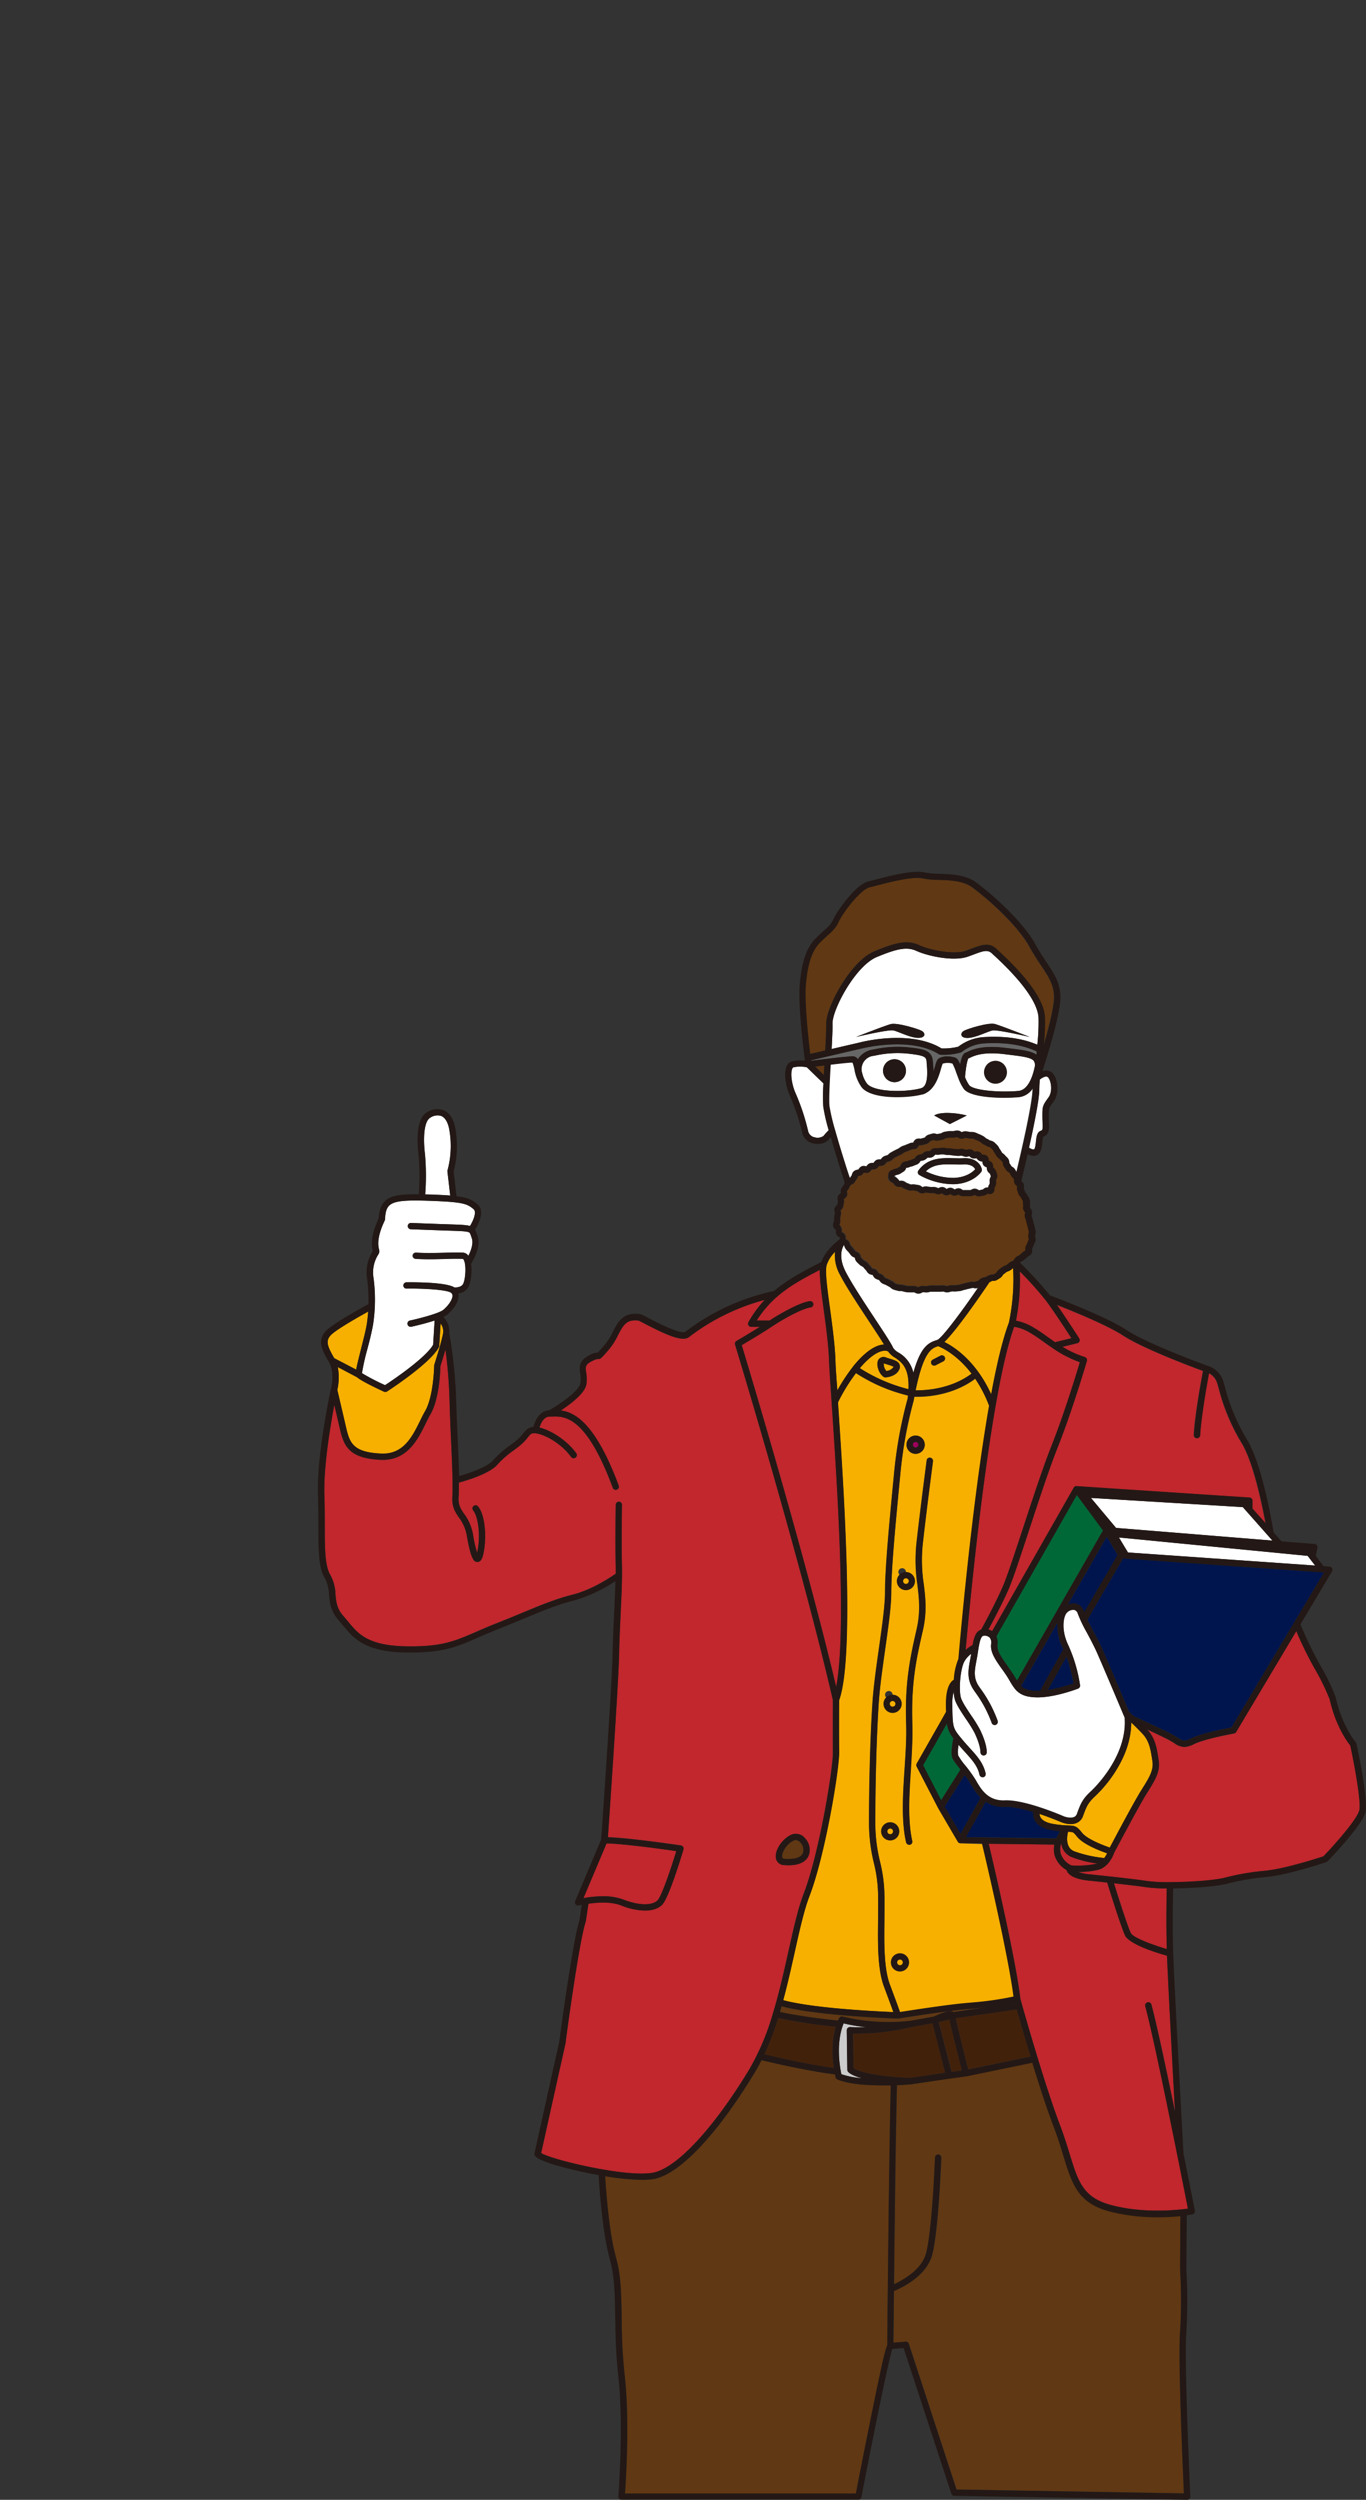 <svg xmlns="http://www.w3.org/2000/svg" width="833.713" height="1525.581" viewBox="0 0 833.713 1525.581">
  <rect x="0" y="0" width="833.713" height="1525.581" fill="#333333" stroke="none"/>
  <g id="img_03" transform="translate(-55 -3785.038)">
    <g id="people_03" transform="translate(249.066 4317.019)">
      <path d="M293.434,470.711c-3.63-11.926-6.709-22.626-8.453-28.8l-37.3,5.342c1.053,5.185,4.887,20.552,7.652,31.314Z" transform="translate(141.518 252.388)" fill="#42210b"/>
      <path d="M232.743,224.915a1.713,1.713,0,1,0-1.713-1.713A1.713,1.713,0,0,0,232.743,224.915Z" transform="translate(132.007 126.479)" fill="#9e005d"/>
      <path d="M283.876,171.244a2.357,2.357,0,0,0-.628,0l-.377.079c-.691.157-1.4.33-2.121.471a3.606,3.606,0,0,0-.958.251,14.659,14.659,0,0,1-1.571.377,5.455,5.455,0,0,0-.864.251,8.658,8.658,0,0,1-1.571.424c-.487,0-.99.126-1.493.157l-1.053.11a8.4,8.4,0,0,1-1.665,0,4.512,4.512,0,0,0-.911,0,4.968,4.968,0,0,0-.848.2,8.608,8.608,0,0,1-1.65.361,5.248,5.248,0,0,1-2.043-.33l-.566-.173a9.148,9.148,0,0,0-1.571.094h-6.065a4.49,4.49,0,0,0-.817.157,7.353,7.353,0,0,1-1.681.283,9.6,9.6,0,0,1-1.571-.11,5,5,0,0,0-.974,0,2.941,2.941,0,0,1-.361.22,4.713,4.713,0,0,1-2.153.676h0a4.714,4.714,0,0,1-2.121-.628,3.758,3.758,0,0,0-.487-.22h-.534a14.419,14.419,0,0,1-2,0h-.833a12.564,12.564,0,0,1-1.775-.157c-.833-.173-1.571-.377-2.435-.613a3.144,3.144,0,0,0-.77,0,5.515,5.515,0,0,1-1.98-.267c-.283-.094-.581-.157-.88-.236a10.34,10.34,0,0,1-1.65-.519,6.285,6.285,0,0,1-1.571-1.053,3.773,3.773,0,0,0-.6-.456c-.6-.3-1.178-.628-1.775-.958l-.487-.267a4.813,4.813,0,0,0-.77-.314,8.187,8.187,0,0,1-1.571-.707,5,5,0,0,1-1.43-1.461,5.426,5.426,0,0,0-.377-.471,4.194,4.194,0,0,0-.628-.236,6.284,6.284,0,0,1-1.744-.8,4.9,4.9,0,0,1-1.32-1.681c0-.126-.173-.3-.236-.409l-.409-.094a4.305,4.305,0,0,1-2.137-.864,5.892,5.892,0,0,1-1.178-1.446,4.716,4.716,0,0,0-.424-.581,9.271,9.271,0,0,1-1.084-1.21,8.729,8.729,0,0,0-.613-.691,4.182,4.182,0,0,0-.6-.361,5.437,5.437,0,0,1-1.571-1.053l-.707-.691c-.377-.346-.754-.707-1.1-1.084a4.321,4.321,0,0,1-.974-2.121l-.094-.361-.377-.157a4.462,4.462,0,0,1-1.87-1.21c-.346-.424-.676-.848-1.006-1.288l-.55-.707a7.355,7.355,0,0,0-.676-.723,14.023,14.023,0,0,1-1.021-1.178,5.875,5.875,0,0,1-.833-1.713,5.373,5.373,0,0,0-.267-.628h-.094c-1.336,2.357-3.252,7.856,1.241,16.529,3.677,7.086,11.093,18.336,17.645,28.282,5.562,8.437,9.962,15.1,11.187,17.833a8.8,8.8,0,0,0,3.252,2.954,19.012,19.012,0,0,1,9.129,12.3c4.337-15.461,8.94-18.242,14.251-19.845l.377-.126c2.64-.99,14.141-16.152,24.982-31.912-.314.11-.644.22-.958.3a5.027,5.027,0,0,1-2.043-.2Z" transform="translate(116.132 82.861)" fill="#fff"/>
      <path d="M228.993,277.9a1.713,1.713,0,1,0-1.713-1.713A1.713,1.713,0,0,0,228.993,277.9Z" transform="translate(129.865 156.743)" fill="#9e005d"/>
      <path d="M225.636,193.368l.141-.3a16.546,16.546,0,0,0-3.252-1.21c-.786-.236-1.571-.487-2.467-.786l-.314-.094a6.678,6.678,0,0,0,1.571,4.714,6.018,6.018,0,0,0,4.321-2.325Z" transform="translate(125.554 109.051)" fill="#f7b000"/>
      <path d="M210.46,196.717a100.087,100.087,0,0,0,29.68,12.805c.613-13.245-4.258-16.576-8.28-19.31a13.308,13.308,0,0,1-4.164-3.8C223.438,184.854,217.059,188.908,210.46,196.717Zm11.25-4.871a3.739,3.739,0,0,1,4.9-1.571c.817.283,1.571.519,2.325.739,2.781.848,4.981,1.571,5.782,3.472a4.085,4.085,0,0,1-.44,3.582c-2.231,4.038-7.982,4.289-8.217,4.289h0a1.949,1.949,0,0,1-1.116-.377c-3-2.121-4.651-7.416-3.237-10.134Z" transform="translate(120.257 106.253)" fill="#f7b000"/>
      <path d="M253.725,477.2l1.571-.22c-2.058-7.982-6.285-24.81-7.6-31.2l-6.552,1.571L249,477.833Z" transform="translate(137.782 254.599)" fill="#42210b"/>
      <path d="M187.7,548.164c-2.105,9.427-4.337,19.452-7.008,29.335,18.069,4.949,56.564,6.835,67.217,7.275-.927-2.608-2.655-7.4-5.672-15.414-4.038-10.794-3.834-26.318-3.645-41.323,0-4.9.126-9.946,0-14.707a85.634,85.634,0,0,0-2.561-19.672,101.72,101.72,0,0,1-3-25.6c0-24.888.8-52.573,2.105-72.276.644-9.867,2.325-21.7,3.944-33.137,1.917-13.371,3.708-26,3.708-34.315,0-14.879,2.75-43.444,5.169-68.647l.409-4.337a268.966,268.966,0,0,1,8.233-44.968c.094-.66.141-1.288.22-1.917a101.689,101.689,0,0,1-31.77-13.685,109.547,109.547,0,0,0-11,17.9c3.488,51.41,10.386,154.828.707,181.822,0,2.64-.11,21.416,0,31.519.11,10.857-8.595,63.273-18.132,87.988C193.385,522.631,190.746,534.51,187.7,548.164Z" transform="translate(103.252 111.222)" fill="#f7b000"/>
      <path d="M268.52,440.067l3.5-.487v-.11Z" transform="translate(153.422 250.994)" fill="red"/>
      <path d="M300.21,243.26l15.319,18.289,95.452,7.746-18.069-20.426Z" transform="translate(171.524 138.915)" fill="#fff"/>
      <path d="M316.631,267.765l114.212,7.982-4.541-5.908L311.1,258.62Z" transform="translate(177.745 147.689)" fill="#fff"/>
      <path d="M315.96,190.57a1.917,1.917,0,0,1-1.336,1.147l-9.066,2.2A61.876,61.876,0,0,0,319.2,200.2a1.917,1.917,0,0,1,1.273,2.373c-.094.3-8.862,30.293-17.975,53.107-4.808,12.051-11.391,32.069-17.189,49.729-5.389,16.419-10.056,30.607-12.57,36.327-3.912,8.924-9.71,19.813-12.366,24.731a7.4,7.4,0,0,1,2.278.974L312.5,279.8h0a2.325,2.325,0,0,1,.409-.471l.141-.094a2.12,2.12,0,0,1,.534-.267h0a1.352,1.352,0,0,1,.613,0l105.555,6.96a1.933,1.933,0,0,1,1.791,1.933V292.7l7.966,9c-2.231-12.067-7.526-37.426-14.612-49.085a122.555,122.555,0,0,1-13.937-33.169q-.471-1.744-.9-3.142a10.291,10.291,0,0,0-5.106-6.285c-1.241,6.741-4.855,26.868-5.421,37.882a1.92,1.92,0,0,1-3.834-.2c.6-11.8,4.478-33,5.609-39.061-7.149-2.64-36.751-13.764-48.708-21.589-9.569-6.285-30.387-14.754-40.663-18.76,6.143,8.8,13.638,20.426,13.732,20.646a2,2,0,0,1,.283,1.634Z" transform="translate(148.767 96.09)" fill="#c1272d"/>
      <path d="M271.05,185.392a31.958,31.958,0,0,1,11,4.337c2.7,1.571,5.405,3.488,8.265,5.515,1.477,1.068,3,2.153,4.6,3.252l10.009-2.42c-3.142-4.981-11-16.969-15.869-23.4a205.821,205.821,0,0,0-15.712-17.441A130.7,130.7,0,0,1,271.05,185.392Z" transform="translate(154.868 88.636)" fill="#c1272d"/>
      <path d="M309.082,379.279c-1.288-.126-2.781-.33-4.525-.6-5.311-.848-8.893-2.828-10.684-5.876a8.83,8.83,0,0,1-1.131-5.311c-6.049-1.838-12.491-3.315-17.095-3.142a19.53,19.53,0,0,1-11.957-3.142l-12.02,21.667,10.7.141a1.022,1.022,0,0,1,.267-.126,1.776,1.776,0,0,1,1.21.141l42.973.534A30.153,30.153,0,0,1,309.082,379.279Z" transform="translate(143.797 206.29)" fill="#00154d"/>
      <path d="M223.813,325.565a1.713,1.713,0,1,0-1.713-1.713A1.713,1.713,0,0,0,223.813,325.565Z" transform="translate(126.906 183.973)" fill="#9e005d"/>
      <path d="M222.883,371.68a1.713,1.713,0,1,0,1.713,1.713A1.713,1.713,0,0,0,222.883,371.68Z" transform="translate(126.375 212.271)" fill="#9e005d"/>
      <path d="M226.673,422.57a1.713,1.713,0,1,0,1.713,1.713A1.713,1.713,0,0,0,226.673,422.57Z" transform="translate(128.54 241.341)" fill="#9e005d"/>
      <path d="M268.494,480.511h0a2.15,2.15,0,0,1-.628-.141h-.141a2.135,2.135,0,0,1-.534-.361h0a1.823,1.823,0,0,1-.251-.33l-12.02-20.552h0l-13.057-25.25a1.948,1.948,0,0,1,0-1.838l17.849-31.424.094-.11c0-1.163,0-2.4-.079-3.818-.2-11,2.813-14.659,4.808-15.822a37.883,37.883,0,0,1,2.812-12.727c.628-7.573,7.856-92.922,18.7-154.5A79.991,79.991,0,0,0,277.45,197c-12.994,9.694-28.282,11-35.227,11h-1.917c-.126.66-.251,1.32-.377,2.027v.2a263.965,263.965,0,0,0-8.108,44.387l-.424,4.337c-2.4,25.14-5.154,53.579-5.154,68.285,0,8.579-1.807,21.353-3.74,34.865-1.571,11.36-3.284,23.113-3.928,32.839-1.273,19.625-2.074,47.215-2.074,72.025a98.323,98.323,0,0,0,2.875,24.81,90.045,90.045,0,0,1,2.687,20.426c.094,4.808,0,9.9,0,14.817-.189,14.659-.393,29.853,3.394,39.925,3.551,9.427,5.326,14.392,6.112,16.639,6.395-1.021,30.4-4.792,42.753-5.688,11.156-.817,22.468-2.718,26.711-3.472-3.142-25.218-16.781-83.086-19.263-93.551ZM241.045,231.645a5.562,5.562,0,1,1-5.546,5.546,5.562,5.562,0,0,1,5.546-5.546Zm-5.892,83.275a2.311,2.311,0,1,1,0-.079Zm-8.139,74.916a2.3,2.3,0,1,1,0-.047Zm-7.023,83.385a5.57,5.57,0,1,0,0-.047Zm11.517,85.522a5.539,5.539,0,1,0,0-.047Zm7.416-79.787a1.933,1.933,0,0,1-1.461,2.294h-.424a1.917,1.917,0,0,1-1.87-1.571c-2.97-13.277-1.9-29.335-.88-44.858.628-9.537,1.226-18.54.958-26.962-.707-22.94,1.477-36.861,6.285-57.617,2.577-11.093,1.571-19.027.613-27.434a100.088,100.088,0,0,1-.66-25.14c2.42-21.84,6.285-50.813,6.285-51.112a1.933,1.933,0,0,1,3.818.5c0,.3-3.865,29.24-6.285,51.033a96.172,96.172,0,0,0,.66,24.181c1.053,8.767,2.043,17.032-.691,28.769-4.714,20.426-6.913,34.127-6.285,56.643.267,8.595-.361,18.116-.974,27.324-.9,15.4-1.87,31.173.911,43.9Z" transform="translate(123.705 112.49)" fill="#f7b000"/>
      <path d="M209.159,449.648c.079,0,3.787.22,9.663,0a99.559,99.559,0,0,1-13.607-2.278c-1.477,3.472-4.855,13.953-1.4,31.047a51.949,51.949,0,0,0,12.57,2.451c-6.363-1.728-8.123-3.5-8.547-4.069a1.948,1.948,0,0,1-.377-1.116l-.346-24.04a1.9,1.9,0,0,1,.581-1.414A1.933,1.933,0,0,1,209.159,449.648Z" transform="translate(115.603 255.507)" fill="#ccc"/>
      <path d="M282.435,87.448c0,6.081-3.268,22-6.285,35.557,1.775,1.053,2.718,1.178,3.017,1.021.786-.346,1.068-3.252,1.226-4.824.3-2.812.6-5.719,2.954-6.521,1.1-.377,1.3-.817,1.084-5.122,0-1.1-.11-2.31-.11-3.645,0-6.1.094-6.5,3.3-11l.471-.66c2.844-3.928,1.367-11-.613-12.476-1.006-.723-3.3.471-4.714,1.571C282.545,83.582,282.435,85.609,282.435,87.448Z" transform="translate(157.781 45.405)" fill="#fff"/>
      <path d="M269.15,303.524a4.447,4.447,0,0,0-3.677-1.068c-1.948.2-2.687,4.949-3.457,9.977l-.33,2.137c-.189,1.131-.393,2.247-.6,3.331-1.084,5.766-1.948,10.323,1.571,15.524l.707,1.037a78.468,78.468,0,0,1,10.716,20.017,1.933,1.933,0,0,1-3.614,1.336,75.419,75.419,0,0,0-10.307-19.185l-.707-1.053c-4.431-6.5-3.347-12.271-2.2-18.383.2-1.053.409-2.137.581-3.237l.079-.5a15.241,15.241,0,0,0-4.2,4.714c-2.561,4.714-3.457,17.676-2.074,22.17.817,2.687,3.787,7.086,6.395,11a80.351,80.351,0,0,1,5.248,8.485c2.624,5.358,4.117,10.386,4.117,13.78a1.917,1.917,0,1,1-3.834,0c0-2.153-.99-6.473-3.724-12.1a83.441,83.441,0,0,0-5-8.029c-2.891-4.305-5.892-8.752-6.882-11.973a22,22,0,0,1-.738-5,30.089,30.089,0,0,0-.848,8.7c.251,13.575.251,13.575,6.081,20.63,1.571,1.886,3.142,3.551,4.557,5.185,4.462,4.9,8.312,9.129,9.694,15.492a1.917,1.917,0,0,1-1.477,2.278,1.8,1.8,0,0,1-.409,0,1.917,1.917,0,0,1-1.87-1.571c-1.163-5.342-4.525-9.035-8.767-13.717-1.288-1.4-2.608-2.86-3.959-4.447a20.9,20.9,0,0,0-.3,6.442,39.425,39.425,0,0,0,4.462,6.285,84.3,84.3,0,0,1,6.081,8.438l.44.754c3.048,5.264,7.228,12.491,17.551,12.02,12.35-.5,34.9,9.27,35.855,9.694s4.321,1.383,6.411.456a3.143,3.143,0,0,0,1.728-1.964c2.215-6.143,3.425-9.066,8.61-13.827.911-.833,22.343-20.834,20.52-44.89-1.32-3.142-13.025-30.937-16.938-39.736-1.933-4.368-4.227-8.657-6.285-12.428a83.622,83.622,0,0,1-5.311-11.077,3.488,3.488,0,0,0-2.074-2.514,5.185,5.185,0,0,0-4.337,1.336c-2.357,1.823-4.227,10.4.55,20.284a91.13,91.13,0,0,1,7.165,24.432,1.933,1.933,0,0,1-1.194,2.058c-.6.236-14.785,5.719-25.847,5.358-7.118-.236-10.449-2.341-12.868-5.389h0a37.884,37.884,0,0,1-2.8-4.274c-.581-.958-1.178-1.98-1.886-3.142-1.021-1.571-2.09-3.142-3.142-4.557-3.692-5.216-7.2-10.15-6.568-15.178a5,5,0,0,0-.911-4.117Z" transform="translate(140.757 163.701)" fill="#fff"/>
      <path d="M181.73,445.29a180.69,180.69,0,0,1-8.39,22.154c6.725,1.571,27.025,6.285,42.423,8.28-1.713-11.784-.346-20.174,1.131-25.14C210.845,449.957,194.426,448.087,181.73,445.29Z" transform="translate(99.053 254.319)" fill="#42210b"/>
      <path d="M342.092,372.249l.864-1.367c4.242-6.8,7.055-11.313,6.191-16.828l-.173-1.084c-.927-5.986-1.744-11.156-5.782-15.492-2.2-2.373-4.839-4.949-6.992-7.008,0,9.066-2.813,18.446-8.422,27.9A78.735,78.735,0,0,1,314.407,375.3c-4.494,4.132-5.405,6.285-7.589,12.3a7.054,7.054,0,0,1-3.8,4.179,9.066,9.066,0,0,1-3.708.723,16.435,16.435,0,0,1-5.751-1.163c-.126,0-6.018-2.608-13.277-5.044a4.856,4.856,0,0,0,.676,2.184c1.163,1.964,3.912,3.331,7.95,3.975a65.716,65.716,0,0,0,9.05.9c4.164.173,5.075.487,8.327,4.494,3.048,3.755,12.161,7.385,16.891,8.987C326.207,400.955,337.818,379.131,342.092,372.249Z" transform="translate(160.14 188.731)" fill="#f7b000"/>
      <path d="M258.781,449.64l14.644-2.608c9.286-4.4,11.171-3.237,11.784-2.844l.094.079,20.426-2.938c-3.237.393-6.646.738-10.04.99-14.141,1.021-43.711,5.845-43.994,5.892a1.069,1.069,0,0,1-.314,0h0c-2.074,0-49.509-1.65-70.925-7.51-.33,1.178-.66,2.341-1.006,3.5,13.2,2.875,30.419,4.714,35.415,5.264a9.129,9.129,0,0,1,.786-1.571,1.933,1.933,0,0,1,2.2-.864,119.649,119.649,0,0,0,40.93,2.608Z" transform="translate(102.544 251.697)" fill="#603813"/>
      <path d="M298.83,304.162c.88,1.775,1.917,3.74,3.048,5.845,2.043,3.834,4.352,8.186,6.363,12.68,3.457,7.856,13.01,30.419,16.089,37.709.5.456,1.571,1.4,2.844,2.64,5.185,2.4,16.246,7.526,22,10.386,2.074,1.037,3.6,2.011,4.839,2.781,3.252,2.043,3.944,2.467,8.265.346,6.458-3.142,20.834-5.923,24.543-6.6l56.47-94.635-122.65-8.595Z" transform="translate(170.736 152.316)" fill="#00154d"/>
      <path d="M288.911,377.34a11.3,11.3,0,0,0-.314,6.411,12.224,12.224,0,0,0,6.473,7.2,57.147,57.147,0,0,0,15.4-1.021l.424-.141a69.888,69.888,0,0,1-15.461-3.881,10.354,10.354,0,0,1-6.521-8.563Z" transform="translate(164.707 215.504)" fill="#c1272d"/>
      <path d="M315.384,386.065c-4.321-1.477-14.424-5.326-18.273-10.072-2.388-2.938-2.388-2.938-5.5-3.064h-.079c-.707,2.938-1.7,9.742,3.787,11.926a75.684,75.684,0,0,0,18.321,4.117,16.61,16.61,0,0,0,1.744-2.907Z" transform="translate(166.249 212.985)" fill="#f7b000"/>
      <path d="M295.254,291.75,273.1,330.418c1.854,1.823,4.321,2.8,9.129,2.954h2.435c4.164-7.463,7.762-13.921,10.354-18.54,1.948-3.472,3.142-5.546,3.9-6.8-.126-.267-.236-.518-.361-.77A31,31,0,0,1,295.254,291.75Z" transform="translate(156.038 166.613)" fill="#00154d"/>
      <path d="M265.387,364.73a37.8,37.8,0,0,1-6.049-8.359l-.44-.739a49.957,49.957,0,0,0-3.3-4.792L243.39,370.2l9.726,16.639Z" transform="translate(139.067 200.367)" fill="#00154d"/>
      <path d="M286.7,299.365c5.814-17.723,12.413-37.8,17.283-49.949,7.762-19.467,15.3-44.23,17.283-51a71.458,71.458,0,0,1-16.718-8.657h0c-1.838-1.241-3.6-2.5-5.295-3.708-2.765-1.98-5.389-3.849-7.935-5.326a27.229,27.229,0,0,0-10.15-3.912c-14.989,41.182-26.994,167.869-29.618,197.236a23.775,23.775,0,0,1,4.258-2.97c.833-4.714,2.011-8.485,5.216-9.427,1.76-3.142,8.736-16.074,13.214-26.271C276.69,329.784,281.545,315.015,286.7,299.365Z" transform="translate(143.729 100.957)" fill="#c1272d"/>
      <path d="M249.581,330.85,235,356.367l11,21.353,11.8-18.7c-2.781-3.567-4.525-5.829-5.075-7.479-.9-2.7.22-9.05.738-11.643a16.984,16.984,0,0,1-3.881-9.05Z" transform="translate(134.275 188.948)" fill="#006837"/>
      <path d="M284.907,154.22a11.627,11.627,0,0,1-1.273,1.021,8.275,8.275,0,0,1-1.571.738,4.718,4.718,0,0,0-.833.377c-.3.189-.581.424-.88.644s-.77.613-1.178.9l-.3.44a4.855,4.855,0,0,1-1.43,1.571c-.786.518-1.571.99-2.263,1.414a4.6,4.6,0,0,1-2.231.471,2.8,2.8,0,0,0-.55,0l-.738.393c-.3.173-.613.314-.927.471-5.295,7.856-19.986,29.24-27.465,36.405,5.986,2.97,19.279,11.533,28.581,31.943,3.331-18.038,6.961-33.53,10.81-43.68A128.024,128.024,0,0,0,285.269,154a3.316,3.316,0,0,0-.361.22Z" transform="translate(138.999 87.927)" fill="#f7b000"/>
      <path d="M299.205,321.3a95.439,95.439,0,0,0-4.352-16.388c-1.823,3.237-5.248,9.427-11.423,20.426A92.144,92.144,0,0,0,299.205,321.3Z" transform="translate(161.939 174.131)" fill="#00154d"/>
      <path d="M263.51,328.372a9.71,9.71,0,0,1,.613,5.185c-.44,3.551,2.483,7.7,5.892,12.491,1.053,1.571,2.168,3.142,3.221,4.714.738,1.131,1.367,2.2,1.964,3.142.3.518.6,1.006.88,1.477l52.463-91.618L312.579,242.08Z" transform="translate(150.561 138.241)" fill="#006837"/>
      <path d="M296.574,299.367a7.039,7.039,0,0,1,4.588,4.981l.11.283L321.7,269.593l-6.646-11.313L291.2,299.886A7.856,7.856,0,0,1,296.574,299.367Z" transform="translate(166.378 147.494)" fill="#00154d"/>
      <path d="M245.894,184.3c-3.991,1.226-8.846,3.142-13.764,26.946,5.656.094,21.369-.613,34.158-10.166C257.442,189.516,248.172,185.227,245.894,184.3Zm3.142,9.27-4.714,2.435a1.925,1.925,0,0,1-1.76-3.425l4.714-2.435a1.922,1.922,0,0,1,1.744,3.425Z" transform="translate(132.636 105.235)" fill="#f7b000"/>
      <path d="M12.9,239.152c2.137,9.286,4.321,15.005,21.463,15.712,13.5.581,18.933-10.4,23.694-20.112,1.037-2.105,2.011-4.1,3.032-5.845,5.169-8.877,5.531-27.622,5.531-27.811a1.571,1.571,0,0,1,.094-.55c0-.141,4.368-13.528,5.374-19.342a7.856,7.856,0,0,0-1.571-5.735l-.833,13.622a1.807,1.807,0,0,1-.2.754c-5.059,9.867-30.592,26.4-31.676,27.1a2,2,0,0,1-1.854.126c-9.1-4.242-14.581-7.18-16.325-8.752L7.763,202.039A33.719,33.719,0,0,1,7.48,215.96C8.077,218.474,10.8,230.054,12.9,239.152Z" transform="translate(4.31 100.192)" fill="#f7b000"/>
      <path d="M17.09,233.1a134.992,134.992,0,0,0,14.141,7.322c4.494-2.97,24.778-16.639,29.272-24.7l.9-14.785c-6,1.98-13.1,3.551-14.282,3.818a1.729,1.729,0,0,1-.409,0,1.917,1.917,0,0,1-.409-3.787c6.568-1.43,17.912-4.478,20.426-6.552s5.5-5.876,5.578-8.485a2.247,2.247,0,0,0-.77-1.854c-2.011-1.823-15.712-2.781-27.245-2.624a1.87,1.87,0,0,1-1.948-1.885,1.917,1.917,0,0,1,1.9-1.948c5.719,0,24.1,0,29.24,3.142,1.131,0,4.164,0,5.326-2.168s1.823-8.312,1.1-12.3v-.141a8.045,8.045,0,0,0-.707-2.2c-.2-.361-.424-.613-.566-.628-1.76-.126-5.216,0-9.223,0-5.924.157-13.293.361-19.326,0a1.917,1.917,0,1,1,.173-3.755c5.861.409,13.12.22,18.949,0a90.363,90.363,0,0,1,9.616,0,4.321,4.321,0,0,1,3.142,1.933c1.571-3.142,3.142-7.526,2.137-10.543L83.788,150c-.786-2.4-.943-2.671-1.791-2.97-1.571-.55-4.949-.66-11.124-.864l-4.934-.173L46.833,145.3a1.948,1.948,0,0,1-1.854-2,1.885,1.885,0,0,1,2-1.854l19.106.707,4.918.157c6.175.2,9.71.33,11.957.99,1.964-3.268,4.274-8.532,2.153-10.292-4.007-3.347-6.285-4.431-28.5-5.138-22.7-.707-24.967,1.367-25.548,11.423a1.9,1.9,0,0,1-.189.723c-5.028,10.59-3.944,15.445-3.472,17.5a3.818,3.818,0,0,1,.079,2.137,6.285,6.285,0,0,1-.613,1.21,20.316,20.316,0,0,0-2.781,14.282,100.857,100.857,0,0,1-.267,28.062c-.519,3.63-2.09,9.82-3.614,15.806A141.514,141.514,0,0,0,17.09,233.1Z" transform="translate(9.8 72.933)" fill="#fff"/>
      <path d="M21.149,206.307c.424-2.42,1.367-6.285,3.032-12.884,1.493-5.892,3.048-11.973,3.535-15.414.33-2.435.6-4.808.786-7.149-7.416,4.069-20.253,11.47-23.05,14.628C2.31,188.96,3.74,192.417,7.746,199.3Z" transform="translate(2.174 97.558)" fill="#f7b000"/>
      <path d="M127.434,411.7c9.427,3.677,17.535,3.85,20.944.44,2.388-2.388,8-18.855,11.407-29.995-7.385-1.068-31.424-4.431-42.564-4.714L103.08,410.819a66.978,66.978,0,0,1,11.831-1.147,35.209,35.209,0,0,1,12.523,2.027Z" transform="translate(58.919 215.556)" fill="#c1272d"/>
      <path d="M181.733,387.59c5.908.487,9.867-.676,11.14-3.268a6.285,6.285,0,0,0-1.414-6.631,4.384,4.384,0,0,0-2.844-1.571,2.312,2.312,0,0,0-.786.141c-4.619,1.728-7.856,7.479-7.542,10.166C180.366,386.93,180.539,387.5,181.733,387.59Z" transform="translate(103.01 214.807)" fill="#603813"/>
      <path d="M41.891,142.879h1.131c5.908.189,10.48.393,14.141.691L55.45,128.895a1.87,1.87,0,0,1,.094-.833A56.847,56.847,0,0,0,56.77,104.4c-.738-5.106-2.53-8.359-5.154-9.427a7.856,7.856,0,0,0-7.165,1.477c-2.97,2.388-4.007,10.731-2.687,21.793a147.931,147.931,0,0,1,.126,24.637Z" transform="translate(23.573 54.033)" fill="#fff"/>
      <path d="M225.48,124.332a5.091,5.091,0,0,1,1.178,1.241,4.021,4.021,0,0,0,.314.409h.33a5.217,5.217,0,0,1,2.2.157,6.159,6.159,0,0,1,1.4.786,3.755,3.755,0,0,0,.691.393,10.335,10.335,0,0,1,1.257.487,7.445,7.445,0,0,0,1.006.377,3.428,3.428,0,0,0,.66,0,6.661,6.661,0,0,1,1.823,0c.408.094.848.157,1.288.22l1.1.173a4.6,4.6,0,0,1,1.98,1.021,2.181,2.181,0,0,0,.3.236l.377-.11a4.525,4.525,0,0,1,2.168-.314l1.1.157,1.32.189a5.672,5.672,0,0,0,1.037,0h1.414a6.285,6.285,0,0,1,1.713.487,4.809,4.809,0,0,0,.6.22l.409-.173a4.29,4.29,0,0,1,2.2-.518,4.054,4.054,0,0,1,2.278,1.116l.126.11.173-.094a4.242,4.242,0,0,1,2.31-.707,4.431,4.431,0,0,1,2.215.927l.236.173.283-.157a4.273,4.273,0,0,1,2.168-.6,4.2,4.2,0,0,1,2.215.864l.346.22h4.761a2.5,2.5,0,0,1,.424-.236,4.305,4.305,0,0,1,2.043-.628h0a4.525,4.525,0,0,1,2.325.8l.3.189a6.281,6.281,0,0,0,.848-.173,9.05,9.05,0,0,1,1.383-.236,4.574,4.574,0,0,0,.5-.377,3.5,3.5,0,0,1,1.65-.848,3.614,3.614,0,0,1,1.241,0,3.363,3.363,0,0,1,.283-1.241,6.279,6.279,0,0,1,.377-.723,1.792,1.792,0,0,0,.3-.691,5.515,5.515,0,0,0,0-1.21v-.66a3.975,3.975,0,0,1,.613-2.168l.141-.283a8.356,8.356,0,0,0-.346-.99c-.079-.236-.173-.471-.251-.691a1.569,1.569,0,0,0-.3-.267,4.541,4.541,0,0,1-1.288-1.571,4.825,4.825,0,0,1-.346-1.917v-.173h-.141a4.023,4.023,0,0,1-1.838-1.194,3.881,3.881,0,0,1-.676-2.294,5.012,5.012,0,0,1-1.885-.44,4.6,4.6,0,0,1-1.446-1.241l-.267-.3h-.33a5.012,5.012,0,0,1-2.058,0,4.525,4.525,0,0,1-1.807-1.068l-.267-.236-.33.094a4.509,4.509,0,0,1-2.09.236,7.985,7.985,0,0,1-1.446-.393,3.819,3.819,0,0,0-.833-.236,2.592,2.592,0,0,0-.613,0,5.751,5.751,0,0,1-1.791.141l-1.131-.11-1.257-.11-1.477-.2-.911-.141a6.281,6.281,0,0,0-.927,0,7.856,7.856,0,0,1-1.571-.11l-.581-.126a3.409,3.409,0,0,0-1.147-.126h-.943a7.619,7.619,0,0,0-1.273.157,4.713,4.713,0,0,1-1.87,0h-.534c-.094,0-.173.189-.267.283a4.619,4.619,0,0,1-1.76,1.351,4.823,4.823,0,0,1-2.105.189,3.723,3.723,0,0,0-.55,0,5.057,5.057,0,0,1-.393.377,6.033,6.033,0,0,1-1.571,1.084,6.773,6.773,0,0,1-1.7.44,4.838,4.838,0,0,0-.613.11c-.079.094-.141.22-.22.33a4.274,4.274,0,0,1-1.65,1.665,10.994,10.994,0,0,1-1.351.534,9.434,9.434,0,0,0-.927.361,6.427,6.427,0,0,1-1.65.534,4.809,4.809,0,0,0-.723.2,5.624,5.624,0,0,1-1.838.534h-.409c0,.11-.094.22-.126.314a3.787,3.787,0,0,1-1.571,2.074c-.361.2-.691.424-1.021.628s-.707.471-1.053.676a6.773,6.773,0,0,1-1.9.644,2.137,2.137,0,0,0-.5.126,6.161,6.161,0,0,1-1.147.518,1.894,1.894,0,0,0,0,.283l.487.251a7.86,7.86,0,0,1,1.131.99Zm13.088-4.588c5.813-7.856,14.141-7.683,21.62-7.479,2,0,3.9.11,5.656,0,7.966-.5,11,4.227,11.423,6.8a1.9,1.9,0,0,1-.3,1.414c-.189.283-4.839,7.07-16.388,7.636H259.1a43.051,43.051,0,0,1-19.986-5.625,1.917,1.917,0,0,1-.9-1.3,1.87,1.87,0,0,1,.346-1.493Z" transform="translate(127.91 62.603)" fill="#fff"/>
      <path d="M203.948,158.468a4.053,4.053,0,0,1,.173,2.2,1.746,1.746,0,0,1,0,.267l.157.079a3.519,3.519,0,0,1,2.247,3.975,1.2,1.2,0,0,0,0,.251l.189.094a4.415,4.415,0,0,1,1.791,1.4,5.891,5.891,0,0,1,.723,1.571,2.815,2.815,0,0,0,.3.676,8.234,8.234,0,0,0,.691.786,11.326,11.326,0,0,1,.927,1.021l.6.77c.3.393.581.77.9,1.147a.747.747,0,0,1,.393.126,4.714,4.714,0,0,1,1.823,1.163,4.179,4.179,0,0,1,.911,2.027,1.93,1.93,0,0,0,.126.456l.88.864.77.754a4.711,4.711,0,0,0,.613.346,6.285,6.285,0,0,1,1.477.99,10.5,10.5,0,0,1,.958,1.084,6.365,6.365,0,0,0,.644.739,6.582,6.582,0,0,1,1.084,1.351,2.653,2.653,0,0,0,.44.6h.377a4.714,4.714,0,0,1,2.058.8,5.013,5.013,0,0,1,1.225,1.571,4.591,4.591,0,0,0,.283.471l.6.2a6.286,6.286,0,0,1,1.571.723,5.42,5.42,0,0,1,1.32,1.4,3.275,3.275,0,0,0,.361.456,4.337,4.337,0,0,0,.817.33,9,9,0,0,1,1.414.581l.487.283c.534.3,1.053.6,1.571.864a7.133,7.133,0,0,1,1.367.958,2.859,2.859,0,0,0,.6.456,9.065,9.065,0,0,0,1.084.33,10.635,10.635,0,0,1,1.21.346,4.339,4.339,0,0,0,.691,0,6.159,6.159,0,0,1,1.7.173c.833.22,1.571.424,2.247.55a6.913,6.913,0,0,0,1.21.11h1.053a12.92,12.92,0,0,0,1.571,0h.691a4.713,4.713,0,0,1,2.137.628l.361.173.377-.189a4.557,4.557,0,0,1,2.105-.676,13.272,13.272,0,0,1,1.571.11,5.246,5.246,0,0,0,.974.094,6.4,6.4,0,0,0,.864-.173,7.729,7.729,0,0,1,1.571-.267h6l1.461-.094a5.122,5.122,0,0,1,2.011.346,3.147,3.147,0,0,0,.55.157,4.62,4.62,0,0,0,.864-.22,8.985,8.985,0,0,1,1.571-.346,8.8,8.8,0,0,1,1.571,0,4.528,4.528,0,0,0,.911,0l1.194-.11,1.273-.126a8.991,8.991,0,0,0,.927-.267,8.937,8.937,0,0,1,1.461-.409,8.456,8.456,0,0,0,1.084-.283,13.212,13.212,0,0,1,1.3-.33l2-.44.393-.094a5.5,5.5,0,0,1,1.964,0h.6l1.336-.424.974-.33s.157-.189.267-.33a4.714,4.714,0,0,1,1.76-1.257,13.235,13.235,0,0,1,1.351-.377,8.667,8.667,0,0,0,.974-.251c.377-.173.754-.377,1.116-.581l.99-.519a4.965,4.965,0,0,1,2.09-.393,2.624,2.624,0,0,0,.534,0c.55-.314,1.194-.738,1.823-1.163a2,2,0,0,0,.409-.518,4.807,4.807,0,0,1,1.414-1.571,9.538,9.538,0,0,0,.9-.676c.393-.3.77-.6,1.163-.864a7.86,7.86,0,0,1,1.571-.738,4.953,4.953,0,0,0,.8-.361,8.683,8.683,0,0,0,.833-.676,10.259,10.259,0,0,1,1.116-.927,6.833,6.833,0,0,1,1.571-.77,3.757,3.757,0,0,0,.691-.3,3.477,3.477,0,0,0,.3-.5,5.231,5.231,0,0,1,1.21-1.571,7.385,7.385,0,0,1,1.4-.848,4.257,4.257,0,0,0,.707-.409c.283-.267.566-.5.864-.738a8.342,8.342,0,0,0,.927-.817,5.989,5.989,0,0,1,1.571-1.116l.33-.189v-.283a4.2,4.2,0,0,1,.236-2.388c.126-.267.267-.519.393-.77a5.345,5.345,0,0,0,.5-1.084,6,6,0,0,1,.644-1.571,2.356,2.356,0,0,0,.283-.566,4.714,4.714,0,0,0-.11-.754,10.362,10.362,0,0,1-.188-1.571,5.514,5.514,0,0,1,.2-1.571,3.61,3.61,0,0,0,.126-.786,4.983,4.983,0,0,0-.188-.88,11.406,11.406,0,0,1-.3-1.461,3.422,3.422,0,0,0-.236-.77,8.483,8.483,0,0,1-.424-1.571,6.9,6.9,0,0,0-.236-.943,10.241,10.241,0,0,1-.346-1.367q-.146-.274-.314-.534a7.853,7.853,0,0,1-.456-1.446,4.713,4.713,0,0,1,.141-2.058c0-.173.094-.424.094-.519s-.173-.189-.283-.346a4.227,4.227,0,0,1-.927-3.74,2.778,2.778,0,0,0,0-.55,6.286,6.286,0,0,1-.173-1.65,4.15,4.15,0,0,0,0-.738,3,3,0,0,0-.361-.6,6.394,6.394,0,0,1-.848-1.571l-.346-.409a5.186,5.186,0,0,1-1.084-1.571c-.126-.346-.236-.691-.361-1.021a11.133,11.133,0,0,0-.44-1.21,4.258,4.258,0,0,1-.126-2.357v-.314l-.283-.236a4.824,4.824,0,0,1-1.241-1.367h0v-.094a4.9,4.9,0,0,1-.393-2.121,4.7,4.7,0,0,0,0-.519l-.456-.456a7.322,7.322,0,0,1-1.068-1.257,12.262,12.262,0,0,1-.6-1.1,7.4,7.4,0,0,0-.55-.974,2.4,2.4,0,0,0-.471-.314,4.839,4.839,0,0,1-1.571-1.351l-.723-1.068-.66-1.006a4.494,4.494,0,0,1-.691-2.231,4.248,4.248,0,0,0,0-.44c-.157-.189-.377-.393-.613-.628a8.782,8.782,0,0,1-1.021-1.1,4.024,4.024,0,0,0-.629-.534,6.883,6.883,0,0,1-1.257-1.147,11.825,11.825,0,0,1-.833-1.3,5.7,5.7,0,0,0-.471-.77,7.118,7.118,0,0,1-.911-1.477c-.126-.22-.283-.534-.361-.629-.566-.6-1.178-1.163-1.744-1.681a2.5,2.5,0,0,1-.456-.094,4.714,4.714,0,0,1-1.87-.77,5.642,5.642,0,0,0-.943-.519c-.361-.173-.723-.346-1.068-.55a9.1,9.1,0,0,1-1.147-.88,3.894,3.894,0,0,0-.676-.519c-.267-.11-.518-.251-.786-.377a11.75,11.75,0,0,0-1.3-.6,12.442,12.442,0,0,1-1.178-.487,5.157,5.157,0,0,0-1.006-.424,4.713,4.713,0,0,0-.88,0,12.384,12.384,0,0,1-1.461-.094l-.8-.141a15.037,15.037,0,0,0-1.571-.236l-.424.157a4.95,4.95,0,0,1-1.964.393,4.211,4.211,0,0,1-2.153-.817,2.23,2.23,0,0,0-.361-.22,1.791,1.791,0,0,0-.77.126,9.694,9.694,0,0,1-1.477.236,12.566,12.566,0,0,1-1.336,0,8.329,8.329,0,0,0-1.084,0,12.717,12.717,0,0,0-1.32.189l-1.068.173a2.716,2.716,0,0,0-.518.267,5.815,5.815,0,0,1-1.776.707l-2.357.44a4.557,4.557,0,0,1-2.231-.2l-.44-.126c-.487.126-.974.283-1.461.424l-.613.189a3.147,3.147,0,0,0-.314.33,4.384,4.384,0,0,1-1.823,1.367c-.409.141-.817.236-1.241.346a8.046,8.046,0,0,0-1.053.3,4.509,4.509,0,0,1-2.231.173h-.22l-.094.189a4.086,4.086,0,0,1-1.571,1.854,4.446,4.446,0,0,1-1.933.44,4.243,4.243,0,0,0-.613,0,12.816,12.816,0,0,1-1.32.55c-.314.126-.66.251-.974.409a9.9,9.9,0,0,1-1.446.55,7.931,7.931,0,0,0-.9.33,6.289,6.289,0,0,0-.8.519,10.079,10.079,0,0,1-1.32.833c-.377.2-.77.393-1.178.581s-.707.33-1.053.519l-1.006.534-1.178.66a3.6,3.6,0,0,0-.534.456,5.672,5.672,0,0,1-1.461,1.131,8.36,8.36,0,0,1-1.571.566,5.471,5.471,0,0,0-.864.3s-.173.236-.283.377a4.824,4.824,0,0,1-1.571,1.461,4.714,4.714,0,0,1-2.215.377h-.581a3.32,3.32,0,0,0-.3.361,4.714,4.714,0,0,1-1.571,1.446,4.855,4.855,0,0,1-2.168.393h-.424c-.094.094-.22.267-.314.377a4.462,4.462,0,0,1-1.571,1.461,4.038,4.038,0,0,1-2.922,0h-.094a1.722,1.722,0,0,0-.126.22,3.928,3.928,0,0,1-1.571,1.571,5.044,5.044,0,0,1-1.4.346h-.471v.283a5.044,5.044,0,0,1-.911,1.854,9.215,9.215,0,0,0-.691.99c-.173.3-.361.581-.566.88a4.086,4.086,0,0,1-1.933,1.336l-.393.173c-.157.283-.3.6-.456.911s-.33.707-.519,1.053a7.4,7.4,0,0,1-.833,1.21c-.157.2-.314.409-.424.581a2.739,2.739,0,0,0,0,.346,3.96,3.96,0,0,1,0,2.545,3.865,3.865,0,0,1-1.76,1.76l-.141.094a.675.675,0,0,1,0,.173,4.117,4.117,0,0,1,0,2.357,4.717,4.717,0,0,0-.157.864,7.745,7.745,0,0,1-.267,1.477,4.321,4.321,0,0,1-1.4,1.917l-.2.173a.431.431,0,0,0,.094.314,4.572,4.572,0,0,1,.189,2.09l-.141.676a14.676,14.676,0,0,0-.267,1.571,12.569,12.569,0,0,0,0,1.713v.471a4.085,4.085,0,0,1-.44,1.7,2.42,2.42,0,0,1-.126.3l.141.11a4.917,4.917,0,0,1,1.257,1.681Zm28.282-32.4v-.377a1.964,1.964,0,0,1,.3-.927,3.048,3.048,0,0,1,2.074-1.571,2.012,2.012,0,0,0,.628-.267,5.059,5.059,0,0,1,1.571-.534,4.383,4.383,0,0,0,.817-.236l.817-.519c.33-.22.66-.44,1.037-.66a.387.387,0,0,1,.126-.33,4.007,4.007,0,0,1,1.681-2.168,5.279,5.279,0,0,1,1.807-.534,4.132,4.132,0,0,0,.66-.126,6.285,6.285,0,0,1,1.571-.55,3.708,3.708,0,0,0,.754-.22,13.952,13.952,0,0,1,1.414-.566l.8-.3.236-.361a4.242,4.242,0,0,1,1.7-1.681,6.285,6.285,0,0,1,1.776-.471,6.13,6.13,0,0,0,.707-.141,3.439,3.439,0,0,0,.519-.424,5.514,5.514,0,0,1,1.571-1.1,4.714,4.714,0,0,1,2.247-.236h.409l.314-.33a4.306,4.306,0,0,1,1.823-1.336,5.123,5.123,0,0,1,2.247-.126h.518a10.5,10.5,0,0,1,1.933-.267h.691a6.6,6.6,0,0,1,2.5.189l.409.094h.911a8.53,8.53,0,0,1,1.414.079l.99.141,1.351.2h1.068a4.651,4.651,0,0,1,1.3.126,1.854,1.854,0,0,0,.6-.094,5.8,5.8,0,0,1,1.87-.126,7.855,7.855,0,0,1,1.571.424,5.152,5.152,0,0,0,.8.236,3.677,3.677,0,0,1,.393-.141,4.556,4.556,0,0,1,2.184-.2,4.18,4.18,0,0,1,2.011,1.131c.11,0,.189.173.3.236h.424a3.74,3.74,0,0,1,4.117,1.493,2.011,2.011,0,0,0,.346.377h.424a4.179,4.179,0,0,1,2.325.707,3.582,3.582,0,0,1,1.179,2.86v.141h.079a3.771,3.771,0,0,1,2.09,1.571,4.337,4.337,0,0,1,.5,2.184,3.275,3.275,0,0,0,0,.393l.267.236a4.132,4.132,0,0,1,1.4,1.838c.079.236.173.456.251.691a11.2,11.2,0,0,1,.566,1.775,3.818,3.818,0,0,1-.566,2.624c0,.11-.11.2-.157.3v.377a9.538,9.538,0,0,1,0,2.027,5.4,5.4,0,0,1-.77,2.137l-.189.33v.393a3.347,3.347,0,0,1-1.084,2.954,3.237,3.237,0,0,1-3,.283h-.236a4.573,4.573,0,0,1-2.7,1.21,4.162,4.162,0,0,0-.691.141,8.232,8.232,0,0,1-1.838.283h0a4.164,4.164,0,0,1-2.153-.754l-.346-.2-.251.157a5.279,5.279,0,0,1-2.215.66h-5a4.258,4.258,0,0,1-2.2-.848l-.283-.173-.283.141a4.62,4.62,0,0,1-2.215.613,4.179,4.179,0,0,1-2.215-.911l-.22-.157-.2.126a4.164,4.164,0,0,1-2.373.707,3.912,3.912,0,0,1-2.278-1.116l-.2-.173-.236.126a4.713,4.713,0,0,1-2.263.518,6.16,6.16,0,0,1-1.76-.5,5.09,5.09,0,0,0-.676-.236H259a9.7,9.7,0,0,1-1.571,0l-1.461-.2-1.021-.157s-.267.094-.44.157a3.834,3.834,0,0,1-4.258-.738l-.424-.314-.848-.11a8.223,8.223,0,0,1-1.571-.267,6.275,6.275,0,0,0-.738,0,5.5,5.5,0,0,1-1.87,0,9.209,9.209,0,0,1-1.571-.581,8.448,8.448,0,0,0-.8-.314,6.286,6.286,0,0,1-1.775-.911,4.228,4.228,0,0,0-.566-.346H239.6a4.227,4.227,0,0,1-2.31-.251,4.887,4.887,0,0,1-1.823-1.665,4.3,4.3,0,0,0-.314-.393,4.083,4.083,0,0,0-.644-.346,4.713,4.713,0,0,1-1.948-1.477,4.478,4.478,0,0,1-.346-3.315Z" transform="translate(115.739 58.869)" fill="#603813"/>
      <path d="M181.6,185.6c6.756-4.447,18.493-11,24.527-11.831a1.925,1.925,0,0,1,.487,3.818c-4.714.613-15.587,6.285-23.38,11.533-5.892,3.928-15.225,9.427-18.635,11.486,4.274,14.141,38.479,127.63,57.632,208.564,6.693-34.473.33-128.165-2.86-175.05-.786-11.6-1.351-19.97-1.477-23.9-.3-9.427-1.854-20.866-3.221-31.016s-2.561-19.043-2.42-24.527c-14.628,7.62-28.5,14.864-38.558,30.922Z" transform="translate(94.061 88.316)" fill="#c1272d"/>
      <path d="M203.118,214.146c.11,3.142.519,9.427,1.1,18.163A108.089,108.089,0,0,1,213.645,218h0v-.079c6.285-7.856,13.073-13.387,19.106-13.607-2.09-3.441-5.468-8.547-8.972-13.858-6.583-9.993-14.141-21.322-17.833-28.581A24.071,24.071,0,0,1,202.8,147.73a21.1,21.1,0,0,0-5.169,8.2c-1.037,3.818.471,15.021,2.074,26.884C201.185,192.9,202.756,204.514,203.118,214.146Z" transform="translate(112.736 84.346)" fill="#f7b000"/>
      <path d="M448.9,336.59a136.918,136.918,0,0,0-9.223-18.855A231.626,231.626,0,0,1,428.474,295l-36.767,61.623a1.948,1.948,0,0,1-1.32.9c-.173,0-17.582,3.142-24.4,6.442a13.9,13.9,0,0,1-6,1.775A11.14,11.14,0,0,1,354,363.411a51.566,51.566,0,0,0-4.509-2.592c-3.143-1.571-7.778-3.771-12.224-5.861l.2.22c4.839,5.216,5.782,11.187,6.772,17.535l.157,1.068c1.1,6.929-2.184,12.193-6.725,19.467l-.848,1.351c-4.619,7.416-18.415,33.514-19.546,35.62-.424,1.288-3.237,8.815-9.82,10.511A54.078,54.078,0,0,1,295.14,442a30.688,30.688,0,0,0,8.076,1.571c1.084.11,25.705,2.64,34.363,4.022a97.422,97.422,0,0,0,13.811.644h.094c11.737,0,26.569-1.021,33.388-2.7a149.283,149.283,0,0,1,24.747-4.289l1.414-.173c11.847-1.4,31.016-7.6,34.174-8.642,8.312-8.7,20.772-23.081,21.809-28,1.21-5.562-3.441-30.057-5.468-39.642C459.8,362.751,452.686,353.339,448.9,336.59Z" transform="translate(168.628 168.47)" fill="#c1272d"/>
      <path d="M266.209,116.677c-.566-1.163-2.294-3.142-7.118-2.922-1.948.126-3.928,0-6.018,0-6.1-.173-12.381-.346-16.953,4.2a38.071,38.071,0,0,0,17.283,3.975C260.945,121.579,264.842,118.169,266.209,116.677Z" transform="translate(134.915 64.9)" fill="#fff"/>
      <path d="M329,395.381c-4.211-.66-12.476-1.571-19.813-2.451,2.263,7.243,8.3,26.287,10.307,30.372,1.383,2.8,12.9,7.133,21.919,9.773-.456-15.869-.126-31.566,0-36.987A92.524,92.524,0,0,1,329,395.381Z" transform="translate(176.654 224.41)" fill="#c1272d"/>
      <path d="M343.852,433.767c-2.341-4.714-9.317-27.025-11-32.524l-10.15-1.084c-11-.9-13.685-4.321-14.345-5.751a3.614,3.614,0,0,1-.236-.77,15.508,15.508,0,0,1-7.338-8.972,14.331,14.331,0,0,1-.157-6.6l-40.1-.487c3.064,12.931,16.576,70.862,19.326,94.666.754,2.718,14.141,50.546,24.165,76.99,2.451,6.442,4.258,12.287,5.845,17.456,5.342,17.393,8.28,26.978,25.972,31.534,17.283,4.447,34.944,3.331,43.3,2.388h.126c1.178-.126,2.168-.251,2.938-.361-2.765-14.141-19.735-100.228-26.067-123.655a1.933,1.933,0,0,1,3.724-1.006c3.142,11.721,8.972,39.013,14.345,65.19-1.665-30.733-4.258-79.378-4.839-94.918C347.827,439.863,344.339,434.8,343.852,433.767Z" transform="translate(148.858 215.641)" fill="#c1272d"/>
      <path d="M253.249,473.408a2,2,0,0,1-1.131-1.367c-.126-.6-.2-1.131-.314-1.713-16.435-1.98-38.9-7.243-44.858-8.689-1.351,2.7-2.781,5.326-4.321,7.856-22.72,37.489-45.565,61.655-61.183,64.64a41.024,41.024,0,0,1-7.353.55,151.762,151.762,0,0,1-22.547-2.215c.471,8.029,2.341,34.567,6.646,49.761,3.017,10.622,3.142,22.437,3.41,36.138.173,10.527.361,22.453,1.885,35.934,3.017,26.931.786,62.849.157,71.789H264.546c1.068-5.546,4.871-25.14,8.8-44.434,6.536-32.273,8.877-42.627,10.37-45.942,0-6.442.927-108.414,2.121-158.693h-4.9C271.443,477.054,260.209,476.347,253.249,473.408Z" transform="translate(63.752 263.658)" fill="#603813"/>
      <path d="M203.033,699.014c14.314-2.734,36.782-26.821,58.622-62.849a151.339,151.339,0,0,0,14.5-34.237h0c.754-2.467,1.461-4.934,2.153-7.416h0c2.86-10.386,5.216-20.929,7.432-30.922,3.142-13.858,5.751-25.815,9.192-34.724,9.427-24.354,17.975-75.89,17.865-86.543-.11-10.276,0-29.429,0-31.676-19.86-86.024-59.314-215.713-59.706-217.017a1.9,1.9,0,0,1,.864-2.215c.094,0,7.573-4.431,14.282-8.61h-5.3a1.917,1.917,0,0,1-1.681-2.86,69.243,69.243,0,0,1,9.9-13.575,131.072,131.072,0,0,0-45.314,22l-1.021.754c-3.834,2.812-12.774-.9-26.9-8.265-1.571-.817-3.142-1.65-3.661-1.854-7.448-1.037-9.427,2.86-12.57,8.752a43.226,43.226,0,0,1-5.735,9.05l-.833.943c-3.975,4.557-4.227,4.824-5.876,4.714-.267,0-.99,0-3.771,1.4-3.944,2.058-3.755,3.5-3.268,7.008a21.667,21.667,0,0,1,.094,7.133c-.974,5.436-9.584,11.91-15.6,15.854,8.595,1.053,21.259,7.856,35.352,45.833a1.917,1.917,0,0,1-1.131,2.483,1.948,1.948,0,0,1-2.467-1.147c-16.325-44.2-29.665-43.743-36.877-43.507h-1.571c-3.74,0-5.531,4.211-6.285,6.725,6.772,1.571,16.529,7.463,22.468,15.712a1.933,1.933,0,0,1-3.142,2.247c-6.285-8.72-16.749-14.015-21.856-14.471-2.388-.22-2.86.346-4.572,2.467a32.492,32.492,0,0,1-6.128,6.034l-2.483,1.9a57.316,57.316,0,0,0-10.276,9.129c-5.122,5.358-18.666,9.427-23.191,10.606,0,3.378,0,6.285-.141,8.563-.33,5.138,1.21,7.4,3.331,10.511A29.319,29.319,0,0,1,93.2,309.744a75.609,75.609,0,0,0,2.5,10.92c.126-.534.251-1.194.393-2.027,1.87-11.187-.456-21.149-2.781-23.741a1.919,1.919,0,0,1,2.86-2.561c3.818,4.274,5.468,16.356,3.708,26.946-.6,3.551-1.383,7.008-4.007,7.023h0c-2.011,0-3.881-1.226-6.442-15.9a25.328,25.328,0,0,0-4.855-11.3c-2.263-3.331-4.4-6.458-3.991-12.915.424-6.741-.157-19.845-.77-33.718-.393-8.516-.786-17.283-.974-25.422a295.5,295.5,0,0,0-2.467-30.45c-1.3,4.588-2.687,8.94-3.064,10.087,0,2.577-.676,20.174-6.049,29.382-.943,1.571-1.9,3.551-2.907,5.609-4.619,9.427-11,22.28-26.1,22.28h-1.21c-19.42-.848-22.626-8.3-25.045-18.729-1.116-4.839-2.4-10.37-3.457-14.864C6.112,243.407,1.948,268.405,2.5,285.2c.22,6.709.22,12.978.236,18.525,0,13.89,0,24.857,3.378,30.45a25.659,25.659,0,0,1,3.142,11.69c.409,4.541.8,8.83,4.808,13.355.943,1.084,1.854,2.168,2.75,3.252,6.285,7.668,12.3,14.911,35.808,15.272,21.416.33,29.272-3.142,42.3-8.815,3.425-1.571,7.306-3.142,11.831-5,6.285-2.483,11.816-4.714,16.686-6.788,11.816-4.9,20.426-8.453,30.576-11,11.926-3.032,23.3-10.7,26.271-12.79v-4.714c-.346-13.12,0-37.112,0-37.348a1.917,1.917,0,0,1,1.917-1.885h0a1.9,1.9,0,0,1,1.885,1.948c0,.236-.377,24.15,0,37.191.189,7.683-.3,18.195-.817,29.335-.393,8.249-.786,16.765-.927,24.747-.33,17.111-5.876,97.824-6.835,111.557,13.717.44,43.24,4.824,44.56,5.028a1.9,1.9,0,0,1,1.336.864,1.949,1.949,0,0,1,.22,1.571c-1.477,4.934-9.05,29.759-13.025,33.734-2.357,2.357-6,3.535-10.511,3.535a41,41,0,0,1-14.534-3.143c-6.285-2.4-14.487-1.838-19.939-1.021l-1.571,10.653a1.414,1.414,0,0,1-.094.346c-4.069,11.878-12.208,73.2-12.287,73.847a.566.566,0,0,1,0,.157l-14.88,67.2C140.8,691.017,187.148,702.063,203.033,699.014Zm85.019-206.522a7.165,7.165,0,0,1,7.856,2.435,10.166,10.166,0,0,1,2.011,10.9c-1.273,2.608-4.431,5.531-12.1,5.531a21.537,21.537,0,0,1-2.781-.126,5.043,5.043,0,0,1-4.949-4.446C277.368,501.826,282.411,494.614,288.052,492.493Z" transform="translate(1.436 94.993)" fill="#c1272d"/>
      <path d="M265.859,77.718l.094,1.116c.11,1.43.267,3.252.3,5.185.346-1.053.66-2.105.927-3.032.786-2.7,1.226-4.179,2.294-4.949a9.427,9.427,0,0,1,5.264-1.273,14.031,14.031,0,0,1,4.965.817c1.1.471,1.87,1.7,2.828,4.038,1.147-6.285,2.687-6.9,3.362-7.133a9.423,9.423,0,0,0,.927-.409c2.891-1.383,8.94-4.274,23.144-2.561l.88.11c9.427,1.131,14.989,1.807,18.085,3.991l.189.141c0-.754.11-1.461.141-2.105h-.094c-10.433-4.871-22.563-5.374-31.047-4.9a24.621,24.621,0,0,0-14.471,5.185,2.356,2.356,0,0,1-.628.393,38.777,38.777,0,0,1-12.46,1.4,2.137,2.137,0,0,1-1.006-.3c-17.283-11-46.524-3.661-46.822-3.582L203.874,74.23l-3.9.911-8.437,1.964v.314l8.327-1.037,3.865-.456c5.641-.66,11.234-1.241,13.057-1.241a3.771,3.771,0,0,1,3.3,1.838c.141-.251.283-.5.44-.738a13.12,13.12,0,0,1,8.532-5.169l1.178-.22A66.713,66.713,0,0,1,250.665,69.2C259.5,70.113,265.325,70.742,265.859,77.718Z" transform="translate(109.45 38.009)" fill="#666"/>
      <path d="M398.416,627.026a305.589,305.589,0,0,0,0-38.039l.283-32.823c-3.614.361-8.359.676-13.842.676a116.788,116.788,0,0,1-28.895-3.409c-19.782-5.075-23.317-16.624-28.691-34.111-1.571-5.106-3.347-10.9-5.751-17.283-4.227-11-9-25.815-13.2-39.485l-40.239,8.3h-.126l-10.2,1.4-23.647,3.582H234c-.393,0-3.645.33-8.312.518-.77,32.1-1.4,85.443-1.775,121.456,5.248-2.388,16.828-8.72,19.546-18.855,3.74-13.905,5.452-57.994,5.468-58.45a1.919,1.919,0,1,1,3.834.157c0,1.823-1.744,44.968-5.578,59.282-3.52,13.073-18.76,20.206-23.317,22-.157,15.382-.251,27.009-.3,31.519,2.325-.157,5.814-.456,7.369-.6a1.917,1.917,0,0,1,2,1.3l29.115,88.931,138.707,2.372C400.223,712.469,397.08,643.948,398.416,627.026Z" transform="translate(127.746 264.178)" fill="#603813"/>
      <path d="M264.105,477.53l-7.73-30.23-13.151,2.357A141.315,141.315,0,0,1,207.84,453.6l.314,21.164c1.571,1.037,9.05,4.808,34.567,5.923Z" transform="translate(118.761 255.467)" fill="#42210b"/>
      <path d="M203.443,85.94l-10.119-9.789a20.284,20.284,0,0,0-8.17,0,1.461,1.461,0,0,0-.723.817c-1.257,2.75-.409,9.427,1.917,14.8a131.084,131.084,0,0,1,7.7,23.081,5.044,5.044,0,0,0,4.132,4.069,6.4,6.4,0,0,0,5.374-.911,26.99,26.99,0,0,1,3.142-3.457A106.721,106.721,0,0,1,203.364,100,126.377,126.377,0,0,1,203.443,85.94Z" transform="translate(105.057 43.221)" fill="#fff"/>
      <path d="M201.429,107.762c.377-6.929.676-13.01.6-16.184-.283-9.742,14.612-38.275,29.4-44.4,14.377-5.971,20.52-6.788,27.4-3.63,6.552,3,21.2,5.876,28.282,3.331,1.21-.424,2.325-.848,3.378-1.241,6.285-2.357,10.794-4.069,15.257.079l.848.786c18.76,17.283,28.455,31.11,28.8,41.307a125.1,125.1,0,0,1-.723,16.576c3.142-10.779,6.285-23.16,6.285-29.052,0-7.668-3.268-12.57-7.856-19.373-2.153-3.142-4.572-6.851-7.055-11.36-7.165-13.088-24.888-28.958-35.054-36.421-5.436-4.007-13.355-4.289-20.426-4.525a52.164,52.164,0,0,1-9.789-.911c-5.908-1.414-20.63,2.4-28.549,4.478l-3.991,1.006c-5.515,1.336-16.388,15.712-18.666,20.866-1.713,3.865-4.117,6.018-7.149,8.752-1.21,1.1-2.592,2.325-4.1,3.834-5.059,5.075-7.62,12.57-8.846,25.737-.958,10.213,1.367,31.9,2.624,42.423Z" transform="translate(108.139 1.35)" fill="#603813"/>
      <path d="M283.819,93.534c5.546-.456,8.532-7.636,10.024-14.6h0a4.714,4.714,0,0,0-.566-3.771c-1.681-2.137-7.463-2.828-17.048-3.975l-.88-.11c-13.1-1.571-18.462.974-21.039,2.215-.377.173-.707.33-.99.44-.723,1.21-1.571,6.191-2.011,11.344a21.429,21.429,0,0,0,2.655,5.012C256.181,92.936,270.73,94.618,283.819,93.534Zm-13.905-18.4a7.05,7.05,0,1,0,.016,0Z" transform="translate(143.592 40.278)" fill="#fff"/>
      <path d="M211.336,144.532a12.729,12.729,0,0,1,.99-1.4,4.3,4.3,0,0,0,.173-.534,4.132,4.132,0,0,1,1.147-2.027,4.714,4.714,0,0,1,2.53-.99h.22l.11-.173a4.557,4.557,0,0,1,1.838-1.838,3.614,3.614,0,0,1,2.671,0h.283l.11-.141a4.573,4.573,0,0,1,1.665-1.571,4.714,4.714,0,0,1,2.074-.377h.487l.283-.346a4.714,4.714,0,0,1,1.571-1.477,4.525,4.525,0,0,1,2.153-.377h.44a3.01,3.01,0,0,0,.283-.346,4.714,4.714,0,0,1,1.571-1.461,8.766,8.766,0,0,1,1.493-.55,5.468,5.468,0,0,0,.864-.3,2.953,2.953,0,0,0,.534-.456,5.673,5.673,0,0,1,1.461-1.131l1.037-.566c.377-.22.754-.44,1.147-.628s.77-.377,1.147-.566l1.084-.534a5.919,5.919,0,0,0,.848-.534,8.925,8.925,0,0,1,1.257-.8,9.635,9.635,0,0,1,1.493-.581,6.738,6.738,0,0,0,.848-.3,12.282,12.282,0,0,1,1.414-.6,7.359,7.359,0,0,0,.88-.361,4.98,4.98,0,0,1,2.09-.487h.33a1.867,1.867,0,0,1,.126-.251,3.991,3.991,0,0,1,1.791-1.964,4.478,4.478,0,0,1,2.341-.22,3.442,3.442,0,0,0,.519,0,12.663,12.663,0,0,1,1.43-.424l.8-.2c.11-.094.2-.22.314-.33a4.148,4.148,0,0,1,1.948-1.414l.723-.22c.581-.173,1.163-.361,1.76-.5a4.321,4.321,0,0,1,2.341.189,2.906,2.906,0,0,0,.5.126c.691-.157,1.571-.314,2.357-.456l.534-.267a5.091,5.091,0,0,1,1.885-.739l.943-.141c.534-.094,1.068-.189,1.571-.236a14.141,14.141,0,0,1,1.571,0h.943a5.939,5.939,0,0,0,.9-.157,7.494,7.494,0,0,1,1.665-.22h0a4.117,4.117,0,0,1,2.294.833l.314.2.424-.157a4.714,4.714,0,0,1,2.09-.377,10.354,10.354,0,0,1,1.854.283l.723.126a5.312,5.312,0,0,0,.864,0,7.526,7.526,0,0,1,1.807.173,9.915,9.915,0,0,1,1.728.676,5.229,5.229,0,0,0,.754.33,13.811,13.811,0,0,1,1.791.8l.676.314a6.991,6.991,0,0,1,1.571,1.116,3.423,3.423,0,0,0,.6.471,6.538,6.538,0,0,0,.738.377,8.671,8.671,0,0,1,1.571.927l.456.094a4.855,4.855,0,0,1,2.153.99c.628.581,1.3,1.21,1.933,1.87a5.971,5.971,0,0,1,1.006,1.571,4.235,4.235,0,0,0,.409.691,8.106,8.106,0,0,1,.911,1.4,8.362,8.362,0,0,0,.487.8,5.248,5.248,0,0,0,.55.456,6.49,6.49,0,0,1,1.4,1.288,4.537,4.537,0,0,0,.6.644,8.923,8.923,0,0,1,1.147,1.241,4.3,4.3,0,0,1,.691,2.184,3.27,3.27,0,0,0,.079.534l.691,1.021c.2.33.409.644.644.974l.424.267a5.107,5.107,0,0,1,1.571,1.4,12.15,12.15,0,0,1,.8,1.414,4.811,4.811,0,0,0,.267.487c2.938-12.3,9.867-42.2,9.867-50.609v-.628a11.658,11.658,0,0,1-8.642,5.421c-2.577.2-5.625.346-8.815.346-9.93,0-21.274-1.273-24.448-5.248a26.71,26.71,0,0,1-3.331-6.489h0c-.471-1.194-.911-2.4-1.351-3.567a37.344,37.344,0,0,0-2.357-5.656,11,11,0,0,0-6.143,0,27.913,27.913,0,0,0-.974,2.985c-1.3,4.494-3.378,11.564-8.815,14.722a7.574,7.574,0,0,1-2.907,1.194h-.11c-9.427,2.341-30.717,2.922-36.468-4.337a25.894,25.894,0,0,1-4.352-10.857c-.361-1.571-.911-4.022-1.43-4.352-1.681,0-7.29.6-13.293,1.3-.581,10.182-1.131,20.85-.754,25.14a116.969,116.969,0,0,0,3.535,15.037h0c3.032,10.779,7.133,23.757,8.83,29.068Zm71.286-37.976L272.3,111.788l-9.553-5.232C266.156,104.215,275.819,104.733,282.623,106.556Z" transform="translate(113.363 42.23)" fill="#fff"/>
      <path d="M217.271,87.022c1.21-.314,30.529-7.7,49.321,3.771h.267a36.72,36.72,0,0,0,9.977-1.068,28.722,28.722,0,0,1,16.529-5.876c8.61-.471,20.819,0,31.676,4.714a124.523,124.523,0,0,0,.738-16.325c-.22-6.285-5.169-18.069-27.559-38.6l-.864-.8c-2.624-2.42-5.2-1.571-11.3.707-1.068.393-2.215.833-3.441,1.257-8.877,3.142-24.81-.519-31.22-3.457-5.7-2.608-11.156-1.775-24.338,3.692S199.8,67.3,200.034,75.772c.094,3.142-.173,8.846-.534,15.382Zm62.975-6.913c1.9-1.116,15.052-5.232,19.012-4.132s21.1,7.856,21.1,7.856-19.185-4.478-22.516-3.975-13.858,6.5-18.273,3.975C278.25,82.984,278.344,81.208,280.245,80.108Zm-44.733-4.132c3.975-1.1,17.126,3.017,19.028,4.132s2,2.875.66,3.645c-4.4,2.53-14.927-3.488-18.258-3.975s-22.516,3.975-22.516,3.975S231.553,77.091,235.512,75.976Z" transform="translate(113.997 17.047)" fill="#fff"/>
      <path d="M198.7,75.28l-5.562.691,5.248,5.154C198.482,79.192,198.592,77.244,198.7,75.28Z" transform="translate(110.364 42.961)" fill="#603813"/>
      <path d="M239.079,70.763a62.927,62.927,0,0,0-19.31,1.147l-1.21.236a8.17,8.17,0,0,0-6.992,10.841,16.8,16.8,0,0,0,2.844,6.1c4.054,5.122,22.578,5.484,32.509,2.985a8.138,8.138,0,0,0,1.571-.613c3.41-2.325,2.734-10.386,2.388-14.5l-.094-1.163C250.612,72.727,249.5,71.894,239.079,70.763Zm-7.856,17.472a7,7,0,1,1,.031,0Z" transform="translate(120.627 40.219)" fill="#fff"/>
      <circle cx="7.008" cy="7.008" r="7.008" transform="translate(343.853 115.653) rotate(-9.22)" fill="#231815"/>
      <path d="M182.834,392.8c.99.079,1.917.126,2.781.126,7.668,0,10.826-2.922,12.1-5.531a10.166,10.166,0,0,0-2.011-10.9,7.165,7.165,0,0,0-7.856-2.435c-5.641,2.121-10.684,9.333-9.993,14.3a5.044,5.044,0,0,0,4.981,4.447Zm6.395-15.147a2.31,2.31,0,0,1,.786-.141,4.384,4.384,0,0,1,2.844,1.571,6.285,6.285,0,0,1,1.414,6.631c-1.273,2.592-5.232,3.755-11.14,3.268-1.194-.094-1.367-.6-1.446-1.147-.424-2.671,2.938-8.453,7.558-10.181Z" transform="translate(101.595 213.431)" fill="#231815"/>
      <path d="M228.072,420.12a5.562,5.562,0,1,0,5.562,5.562,5.562,5.562,0,0,0-5.562-5.562Zm0,7.275a1.713,1.713,0,1,1,1.713-1.713A1.713,1.713,0,0,1,228.072,427.395Z" transform="translate(127.14 239.941)" fill="#231815"/>
      <path d="M231.516,63.1c3.331.487,13.858,6.5,18.258,3.975,1.336-.77,1.241-2.545-.66-3.645S234.061,58.2,230.086,59.3,209,67.153,209,67.153,228.185,62.6,231.516,63.1Z" transform="translate(119.423 33.726)" fill="#231815"/>
      <path d="M250.783,67.113c4.415,2.53,14.942-3.488,18.273-3.975s22.516,3.975,22.516,3.975-17.126-6.662-21.1-7.856-17.111,3.017-19.012,4.132S249.463,66.343,250.783,67.113Z" transform="translate(142.783 33.687)" fill="#231815"/>
      <path d="M232.972,390.31c-.691-22.516,1.446-36.138,6.285-56.643,2.734-11.737,1.744-20,.691-28.769a96.176,96.176,0,0,1-.66-24.181c2.4-21.793,6.285-50.735,6.285-51.033a1.933,1.933,0,0,0-3.818-.5c0,.3-3.849,29.272-6.285,51.112a100.088,100.088,0,0,0,.66,25.14c1.006,8.406,1.964,16.341-.613,27.434-4.855,20.756-7.039,34.677-6.285,57.617.267,8.422-.33,17.425-.958,26.962-1.021,15.524-2.09,31.582.88,44.858a1.917,1.917,0,0,0,1.87,1.571h.424a1.933,1.933,0,0,0,1.461-2.294c-2.86-12.727-1.807-28.5-.8-43.759C232.611,408.427,233.239,398.905,232.972,390.31Z" transform="translate(129.829 130.006)" fill="#231815"/>
      <circle cx="7.008" cy="7.008" r="7.008" transform="translate(404.355 126.188) rotate(-67.5)" fill="#231815"/>
      <path d="M223.918,128.445a4.086,4.086,0,0,1,.644.346,4.3,4.3,0,0,1,.314.393,4.886,4.886,0,0,0,1.823,1.665,4.227,4.227,0,0,0,2.31.251h.487a4.23,4.23,0,0,1,.566.346,6.285,6.285,0,0,0,1.776.911,8.456,8.456,0,0,1,.8.314,9.206,9.206,0,0,0,1.571.581,5.5,5.5,0,0,0,1.87,0,6.285,6.285,0,0,1,.738,0c.487.11.99.189,1.571.267l.848.11.424.314a3.834,3.834,0,0,0,4.258.738.949.949,0,0,0,.44-.157l1.021.157,1.461.2a9.7,9.7,0,0,0,1.571,0h1.006a5.089,5.089,0,0,1,.676.236,6.159,6.159,0,0,0,1.76.5,4.714,4.714,0,0,0,2.263-.518l.236-.126.2.173a3.912,3.912,0,0,0,2.278,1.116,4.164,4.164,0,0,0,2.372-.707l.2-.126.22.157a4.18,4.18,0,0,0,2.215.911,4.619,4.619,0,0,0,2.215-.613l.283-.141.283.173a4.258,4.258,0,0,0,2.2.848h5a5.279,5.279,0,0,0,2.215-.66l.251-.157.346.2a4.164,4.164,0,0,0,2.153.754h0a8.231,8.231,0,0,0,1.838-.283,4.164,4.164,0,0,1,.691-.141,4.572,4.572,0,0,0,2.7-1.21h.236a3.237,3.237,0,0,0,3-.283,3.347,3.347,0,0,0,1.084-2.954c0-.126,0-.267,0-.393l.189-.33a5.407,5.407,0,0,0,.77-2.137,9.534,9.534,0,0,0,0-2.027v-.377c0-.094.11-.189.157-.3a3.818,3.818,0,0,0,.566-2.624,11.207,11.207,0,0,0-.566-1.775c-.078-.236-.173-.456-.251-.691a4.132,4.132,0,0,0-1.4-1.838l-.267-.236a3.269,3.269,0,0,1,0-.393,4.337,4.337,0,0,0-.5-2.184,3.771,3.771,0,0,0-2.09-1.571h-.079v-.141a3.582,3.582,0,0,0-1.178-2.86,4.18,4.18,0,0,0-2.325-.707h-.424a2.008,2.008,0,0,1-.346-.377,3.74,3.74,0,0,0-4.117-1.493h-.424c-.11,0-.189-.157-.3-.236a4.179,4.179,0,0,0-2.011-1.131,4.557,4.557,0,0,0-2.184.2,3.678,3.678,0,0,0-.393.141,5.154,5.154,0,0,1-.8-.236,7.856,7.856,0,0,0-1.571-.424,5.8,5.8,0,0,0-1.87.126,1.854,1.854,0,0,1-.6.094c-.44,0-.88-.094-1.3-.126h-1.068l-1.351-.2-.99-.141a8.533,8.533,0,0,0-1.414-.079h-.911l-.408-.094a6.6,6.6,0,0,0-2.5-.189h-.691a10.5,10.5,0,0,0-1.933.267h-.518a5.122,5.122,0,0,0-2.247.126,4.305,4.305,0,0,0-1.823,1.336l-.314.33h-.409a4.714,4.714,0,0,0-2.247.236,5.516,5.516,0,0,0-1.571,1.1,3.438,3.438,0,0,1-.519.424,6.126,6.126,0,0,1-.707.141,6.285,6.285,0,0,0-1.775.471,4.242,4.242,0,0,0-1.7,1.681l-.236.361-.8.3a13.952,13.952,0,0,0-1.414.566,3.71,3.71,0,0,1-.754.22,6.285,6.285,0,0,0-1.571.55,4.132,4.132,0,0,1-.66.126,5.279,5.279,0,0,0-1.807.534,4.007,4.007,0,0,0-1.681,2.168.359.359,0,0,1-.126.33c-.377.22-.707.44-1.037.66l-.817.519a4.384,4.384,0,0,1-.817.236,5.06,5.06,0,0,0-1.571.534,2.012,2.012,0,0,1-.629.267,3.048,3.048,0,0,0-2.074,1.571,1.964,1.964,0,0,0-.3.927v.377a4.478,4.478,0,0,0,.613,3.252,4.713,4.713,0,0,0,1.665,1.54Zm1.226-3.975a6.16,6.16,0,0,0,1.147-.519,2.136,2.136,0,0,1,.5-.126,6.772,6.772,0,0,0,1.9-.644c.346-.2.707-.424,1.053-.676a9.919,9.919,0,0,1,1.021-.629,3.787,3.787,0,0,0,1.571-2.074c0-.094.094-.2.126-.314h.409a5.625,5.625,0,0,0,1.838-.534,4.808,4.808,0,0,1,.723-.2,6.425,6.425,0,0,0,1.65-.534,9.437,9.437,0,0,1,.88-.361,11,11,0,0,0,1.351-.534,4.274,4.274,0,0,0,1.65-1.665c.079-.11.141-.236.22-.33a4.838,4.838,0,0,1,.613-.11,6.772,6.772,0,0,0,1.7-.44,6.032,6.032,0,0,0,1.571-1.084,5.025,5.025,0,0,0,.393-.377,3.721,3.721,0,0,1,.55,0,4.824,4.824,0,0,0,2.105-.189,4.619,4.619,0,0,0,1.76-1.351c.094-.094.173-.2.267-.283h.534a4.713,4.713,0,0,0,1.87,0,7.619,7.619,0,0,1,1.273-.157h.943a3.409,3.409,0,0,1,1.147.126l.581.126a7.857,7.857,0,0,0,1.571.11,6.281,6.281,0,0,1,.927,0l.911.141,1.477.2,1.257.11,1.131.11a5.751,5.751,0,0,0,1.791-.141,2.592,2.592,0,0,1,.613,0,3.817,3.817,0,0,1,.833.236,7.98,7.98,0,0,0,1.446.393,4.51,4.51,0,0,0,2.09-.236l.33-.094.267.236a4.526,4.526,0,0,0,1.807,1.068,5.012,5.012,0,0,0,2.058,0h.33l.267.3a4.6,4.6,0,0,0,1.446,1.241,5.012,5.012,0,0,0,1.885.44A3.881,3.881,0,0,0,279.6,118a4.022,4.022,0,0,0,1.838,1.194h.141v.173a4.825,4.825,0,0,0,.346,1.917,4.542,4.542,0,0,0,1.288,1.571,1.572,1.572,0,0,1,.3.267,2.643,2.643,0,0,0,.251.691,8.366,8.366,0,0,1,.346.99l-.141.283a3.974,3.974,0,0,0-.613,2.168v.66a5.514,5.514,0,0,1,0,1.21,1.791,1.791,0,0,1-.3.691,6.285,6.285,0,0,0-.377.723,3.361,3.361,0,0,0-.283,1.241,3.614,3.614,0,0,0-1.241,0,3.5,3.5,0,0,0-1.65.848,4.574,4.574,0,0,1-.5.377,9.051,9.051,0,0,0-1.383.236,6.29,6.29,0,0,1-.848.173l-.3-.189a4.525,4.525,0,0,0-2.325-.8h0a4.3,4.3,0,0,0-2.043.628,2.5,2.5,0,0,0-.424.236h-4.761l-.346-.22a4.2,4.2,0,0,0-2.215-.864,4.274,4.274,0,0,0-2.168.6l-.283.157-.236-.173a4.431,4.431,0,0,0-2.215-.927,4.242,4.242,0,0,0-2.31.707l-.173.094-.126-.11a4.054,4.054,0,0,0-2.278-1.116,4.29,4.29,0,0,0-2.2.519l-.409.173a4.805,4.805,0,0,1-.6-.22,6.284,6.284,0,0,0-1.713-.487h-1.414a5.674,5.674,0,0,1-1.037,0l-1.32-.189-1.1-.157a4.525,4.525,0,0,0-2.168.314l-.377.11a2.185,2.185,0,0,1-.3-.236,4.6,4.6,0,0,0-1.98-1.021l-1.1-.173a5.818,5.818,0,0,1-1.288-.22,6.661,6.661,0,0,0-1.823,0,3.425,3.425,0,0,1-.66,0,7.447,7.447,0,0,1-1.006-.377,10.336,10.336,0,0,0-1.257-.487,3.755,3.755,0,0,1-.691-.393,6.158,6.158,0,0,0-1.4-.786,5.217,5.217,0,0,0-2.2-.157h-.33a4.016,4.016,0,0,1-.314-.409,5.091,5.091,0,0,0-1.178-1.241,7.856,7.856,0,0,0-1.178-.66l-.487-.251a1.9,1.9,0,0,1,.094-.613Z" transform="translate(126.596 61.224)" fill="#231815"/>
      <path d="M259.226,95.29c-6.788-1.823-16.451-2.341-19.876,0l9.553,5.232Z" transform="translate(136.76 53.496)" fill="#231815"/>
      <path d="M220.977,200.581a1.949,1.949,0,0,0,1.116.377h0c.236,0,5.986-.251,8.217-4.289a4.085,4.085,0,0,0,.44-3.582c-.8-1.948-3-2.624-5.782-3.472-.723-.22-1.571-.456-2.325-.738a3.74,3.74,0,0,0-4.9,1.571C216.405,193.18,218.055,198.475,220.977,200.581Zm.173-8.186.314.094c.864.3,1.681.55,2.467.786a16.545,16.545,0,0,1,3.252,1.21l-.141.3a6.018,6.018,0,0,1-4.305,2.263,6.678,6.678,0,0,1-1.587-4.619Z" transform="translate(124.148 107.637)" fill="#231815"/>
      <path d="M233.913,121.563a43.052,43.052,0,0,0,19.986,5.625h1.477c11.549-.566,16.2-7.353,16.388-7.636a1.9,1.9,0,0,0,.3-1.414c-.471-2.577-3.457-7.306-11.423-6.8-1.76.11-3.661,0-5.656,0-7.416-.2-15.807-.424-21.62,7.479a1.87,1.87,0,0,0-.346,1.571,1.917,1.917,0,0,0,.9,1.178Zm20.96-6.411c2.09,0,4.07.11,6.018,0,4.824-.3,6.552,1.76,7.118,2.922-1.367,1.571-5.264,4.9-12.821,5.264a38.071,38.071,0,0,1-17.283-3.975C242.445,114.806,248.73,114.979,254.873,115.152Z" transform="translate(133.115 63.518)" fill="#231815"/>
      <path d="M225.212,330.814a5.562,5.562,0,1,0-5.562-5.562,5.562,5.562,0,0,0,5.562,5.562Zm0-7.275a1.713,1.713,0,1,1-1.713,1.713A1.713,1.713,0,0,1,225.212,323.539Z" transform="translate(125.507 182.573)" fill="#231815"/>
      <path d="M229.844,374.8a5.562,5.562,0,1,0-5.562,5.546,5.562,5.562,0,0,0,5.562-5.546Zm-5.562,1.713a1.713,1.713,0,1,1,1.713-1.713,1.713,1.713,0,0,1-1.713,1.713Z" transform="translate(124.975 210.866)" fill="#231815"/>
      <path d="M230.392,283.134a5.546,5.546,0,1,0-3.932-1.619A5.562,5.562,0,0,0,230.392,283.134Zm0-7.259a1.713,1.713,0,1,1-1.713,1.713,1.713,1.713,0,0,1,1.713-1.713Z" transform="translate(128.466 155.337)" fill="#231815"/>
      <path d="M243.9,188.078l-4.714,2.435a1.917,1.917,0,0,0,.88,3.63,1.948,1.948,0,0,0,.88-.2l4.714-2.435a1.925,1.925,0,0,0-1.76-3.425Z" transform="translate(136.062 107.271)" fill="#231815"/>
      <path d="M234.136,230.164a5.562,5.562,0,1,0-5.546-5.562A5.562,5.562,0,0,0,234.136,230.164Zm0-7.275a1.713,1.713,0,1,1-1.713,1.713,1.713,1.713,0,0,1,1.713-1.713Z" transform="translate(130.613 125.08)" fill="#231815"/>
      <path d="M633.319,531.111c-.079-.094-8.108-9.317-12.114-27.009a.893.893,0,0,0,0-.22,132.268,132.268,0,0,0-9.537-19.656,237.936,237.936,0,0,1-12.02-24.9l19.31-32.367a1.932,1.932,0,0,0,0-1.87,1.98,1.98,0,0,0-1.571-1.037l-3.677-.251L609,417.59l.974-5.012a1.964,1.964,0,0,0-.361-1.571,1.917,1.917,0,0,0-1.367-.754L588.1,408.681l-4.855-5.5c-.817-5.044-6.851-41.229-16.2-56.564a119.194,119.194,0,0,1-13.5-32.21c-.33-1.178-.644-2.263-.927-3.221a14.141,14.141,0,0,0-9.663-9.647c-1.7-.613-36.641-13.387-49.289-21.714s-42.5-19.609-46.9-21.259a237.115,237.115,0,0,0-18.242-19.907,2.72,2.72,0,0,1,.251-.424,4.717,4.717,0,0,1,.723-.408,6.978,6.978,0,0,0,1.571-1.006c.22-.2.456-.393.691-.581a10.559,10.559,0,0,0,1.336-1.21,3.757,3.757,0,0,1,.581-.377,4.824,4.824,0,0,0,1.744-1.4,4.038,4.038,0,0,0,.471-2.844,4.206,4.206,0,0,1,0-.44l.236-.44a8.753,8.753,0,0,0,.849-2,3.323,3.323,0,0,1,.267-.534,4.809,4.809,0,0,0,.77-2.263,6.744,6.744,0,0,0-.173-1.65,8.537,8.537,0,0,1-.126-.943,5.214,5.214,0,0,1,.11-.613,6,6,0,0,0,.22-1.933,9.986,9.986,0,0,0-.3-1.571,6.534,6.534,0,0,1-.2-.927,8.342,8.342,0,0,0-.424-1.571,5.1,5.1,0,0,1-.251-.817,11,11,0,0,0-.361-1.493,6.16,6.16,0,0,1-.236-.927,8.514,8.514,0,0,0-.471-1.571c-.094-.283-.22-.55-.267-.77a3.326,3.326,0,0,1,.11-.5,4.808,4.808,0,0,0,.11-2.168,4.713,4.713,0,0,0-.911-1.807l-.3-.424a4.345,4.345,0,0,1,0-.534,4.557,4.557,0,0,0,0-2.105,4.026,4.026,0,0,1,0-.707,4.965,4.965,0,0,0-1.1-3.457,3.235,3.235,0,0,1-.377-.613,5.06,5.06,0,0,0-1.116-1.7c-.126-.157-.314-.361-.346-.424s-.22-.6-.314-.9-.3-.9-.471-1.32a1.979,1.979,0,0,1,0-.424,4.164,4.164,0,0,0-.173-2.435,4.573,4.573,0,0,0-1.383-1.571c.581-2.42,2.121-8.767,3.881-16.451a8.17,8.17,0,0,0,3.614,1.006,4.274,4.274,0,0,0,1.9-.409c2.765-1.273,3.142-4.808,3.441-7.856a15.162,15.162,0,0,1,.566-3.347c3.85-1.43,3.661-5.044,3.472-8.877,0-1.037-.094-2.2-.11-3.472,0-5.075,0-5.075,2.577-8.642l.487-.676c3.834-5.311,2.4-15.005-1.477-17.833a5.829,5.829,0,0,0-5.468-.519c3.378-10.511,11-35.258,11-44.953,0-8.83-3.724-14.424-8.453-21.494-2.09-3.142-4.478-6.725-6.866-11.093-7.479-13.638-25.721-29.995-36.138-37.709-6.395-4.714-15.319-5.028-22.484-5.279a51.081,51.081,0,0,1-9.035-.786c-6.835-1.665-21.589,2.184-30.4,4.478l-3.928,1.006c-7.51,1.791-18.98,17.865-21.274,23.034-1.4,3.142-3.315,4.839-6.285,7.448-1.257,1.131-2.671,2.4-4.258,3.991-5.766,5.751-8.642,13.89-9.962,28.078-1.116,12.114,2.027,38.526,3.142,46.854a20.913,20.913,0,0,0-8,.44,5.044,5.044,0,0,0-3.142,2.875c-1.98,4.274-.55,12.256,1.885,17.912a128.844,128.844,0,0,1,7.479,22.264,8.862,8.862,0,0,0,7.055,7.023,11.3,11.3,0,0,0,2.514.267,8.657,8.657,0,0,0,6.756-2.624c.44-.566.848-1.068,1.226-1.493,3.347,11.658,7.479,24.542,8.532,27.842-.094.2-.2.393-.314.613a8.553,8.553,0,0,1-.424.848,5.154,5.154,0,0,1-.487.707,8.232,8.232,0,0,0-.958,1.446,3.818,3.818,0,0,0-.11,2.624.473.473,0,0,0,0,.157h-.126a3.944,3.944,0,0,0-1.807,1.87,4.085,4.085,0,0,0,0,2.451,2.373,2.373,0,0,1,.079.44,7.6,7.6,0,0,0-.283,1.571,5.052,5.052,0,0,1-.11.676l-.314.3a4.117,4.117,0,0,0-1.414,2,4.714,4.714,0,0,0,.157,2.341,1.43,1.43,0,0,0,.126.361l-.126.644a16.378,16.378,0,0,0-.33,1.885,18.321,18.321,0,0,0-.094,2.184v.314l-.141.314a4.274,4.274,0,0,0-.377,2.907,3.976,3.976,0,0,0,1.383,1.885l.33.3v.314a4.226,4.226,0,0,0,.3,2.561,4.007,4.007,0,0,0,1.838,1.571l.236.126a.769.769,0,0,0,0,.189c0,.22,0,.471,0,.738-2.545,1.948-9.129,7.51-11.313,13.952l-2.5,1.3c-9.3,4.855-18.3,9.569-26.318,16.4a135.911,135.911,0,0,0-53.233,24.2l-.99.739c-1.226.88-6.175.126-22.861-8.579a20.708,20.708,0,0,0-4.714-2.215c-10.244-1.493-13.481,4.714-16.624,10.747a39.72,39.72,0,0,1-5.216,8.3l-.833.943c-1.571,1.744-2.593,2.97-3.142,3.441a11.8,11.8,0,0,0-5.452,1.838c-6.285,3.315-5.814,7.2-5.3,11a18.132,18.132,0,0,1,.11,5.939c-.817,4.6-11.988,12.46-19.09,16.482-6.285.408-8.736,6.976-9.553,10.134-3.142.2-4.588,1.933-6.191,3.9a28.739,28.739,0,0,1-5.452,5.389L117.345,350a61.483,61.483,0,0,0-10.763,9.553c-3.818,3.991-14.55,7.62-20.426,9.286-.157-6.285-.487-13.827-.833-21.573-.377-8.516-.77-17.283-.974-25.36a301.9,301.9,0,0,0-4.179-40.223,12.805,12.805,0,0,0-3.614-9.962,10.872,10.872,0,0,0,2.278-1.351c2.545-2.074,6.866-6.819,6.976-11.376a5.924,5.924,0,0,0-.173-1.571,8.217,8.217,0,0,0,6.206-3.991c1.477-2.687,2.341-9.176,1.571-14.141,1.477-2.357,6.143-10.5,4.1-16.624l-.314-.911a14.6,14.6,0,0,0-1.367-3.268c2.027-3.252,6.363-11.454,1.571-15.492-3.142-2.687-5.782-4.085-12.837-4.949l-1.76-15.1a60.618,60.618,0,0,0,1.257-25c-1.21-8.28-4.714-11.328-7.558-12.413a11.423,11.423,0,0,0-11,2.043c-5.656,4.525-5,17.755-4.117,25.25a146.124,146.124,0,0,1,.126,24.04c-16.859-.251-23.568,1.775-24.5,14.769-5.405,11.58-4.132,17.283-3.582,19.672v.267l-.157.267A24.385,24.385,0,0,0,30,248.621a89.277,89.277,0,0,1,.77,15.3C26.057,266.486,8.538,276.1,4.61,280.517c-5.342,6.018-1.713,12.224,2.137,18.855s1.131,16.372,1.1,16.482h0c-.361,1.65-8.673,40.49-7.856,64.42.22,6.646.236,12.884.251,18.4,0,15.052,0,25.925,3.912,32.414a22.17,22.17,0,0,1,2.577,10.087c.44,4.714.927,10.072,5.766,15.539.911,1.053,1.791,2.105,2.655,3.142,6.615,8,13.45,16.278,38.715,16.671H56.6c20.237,0,28.675-3.692,41.166-9.16,3.394-1.493,7.243-3.142,11.706-4.934,6.285-2.514,11.863-4.808,16.734-6.819,11.674-4.855,20.112-8.343,30.057-10.873a88.616,88.616,0,0,0,25.265-11.816c-.141,5.923-.456,12.648-.77,19.64-.393,8.265-.786,16.812-.943,24.841-.33,18.022-6.521,107.142-6.945,113.128l-15.885,37.709a1.885,1.885,0,0,0,.314,2,1.917,1.917,0,0,0,1.933.613s.66-.173,1.728-.393l-1.3,9.223c-4.164,12.57-11.926,70.784-12.381,74.3L132.146,782.1a1.948,1.948,0,0,0,.267,1.477c2.86,4.384,26.836,9.427,31.613,10.464,1.571.33,4.2.833,7.275,1.383.393,6.882,2.184,34.991,6.851,51.442,2.875,10.134,3.048,21.73,3.268,35.148.173,10.606.361,22.641,1.9,36.311,3.41,30.45,0,72.7,0,73.125a1.948,1.948,0,0,0,.5,1.445,1.886,1.886,0,0,0,1.414.629H329.79a1.917,1.917,0,0,0,1.885-1.571c6.411-33.184,16.4-82.961,18.855-90.455,1.885-.094,5.012-.361,6.9-.518l29.13,88.853a1.917,1.917,0,0,0,1.791,1.336L530.467,993.6a2.278,2.278,0,0,0,1.414-.581,1.917,1.917,0,0,0,.534-1.43c0-.817-3.8-81.955-2.435-100.087a307.613,307.613,0,0,0,0-38.448l.3-33.153c1.948-.251,3.143-.456,3.347-.5a1.917,1.917,0,0,0,1.241-.8,1.854,1.854,0,0,0,.3-1.461c0-.377-2.97-15.194-6.9-34.755-.2-3.818-5.625-102.381-6.285-122.383-.566-16.749-.2-33.954,0-39.5,11.721-.126,25.721-1.131,32.556-2.8a144.567,144.567,0,0,1,24.134-4.148l1.4-.173c13.293-1.571,34.567-8.673,35.4-8.972a1.791,1.791,0,0,0,.77-.487c2.2-2.278,21.51-22.563,23.144-30.183s-4.839-38.259-5.578-41.732a2.026,2.026,0,0,0-.487-.9ZM613.993,427.677l-56.47,94.635c-3.708.676-18.085,3.457-24.543,6.6-4.321,2.121-5.012,1.7-8.265-.346-1.241-.77-2.765-1.744-4.839-2.781-5.719-2.86-16.781-7.982-22-10.386-1.32-1.241-2.341-2.184-2.844-2.64-3.142-7.338-12.57-29.963-16.089-37.709-2.011-4.494-4.321-8.846-6.363-12.68-1.131-2.105-2.168-4.069-3.048-5.845l21.777-37.4ZM461.584,597.825c-5.484-2.184-4.494-8.987-3.787-11.926h.079c3.142.126,3.142.126,5.5,3.064,3.85,4.714,13.952,8.595,18.273,10.072a16.608,16.608,0,0,1-1.744,2.891,75.688,75.688,0,0,1-18.336-4.1Zm14.031,7.448-.424.141a57.142,57.142,0,0,1-15.4,1.021,12.224,12.224,0,0,1-6.473-7.18,11.3,11.3,0,0,1,.314-6.411,10.354,10.354,0,0,0,6.521,8.547,69.884,69.884,0,0,0,15.445,3.881Zm-9.255-18.713c-3.252-4.007-4.164-4.321-8.327-4.494a65.7,65.7,0,0,1-9.05-.9c-4.038-.644-6.788-2.011-7.95-3.975a4.854,4.854,0,0,1-.676-2.184c7.259,2.435,13.151,4.981,13.277,5.044a16.436,16.436,0,0,0,5.751,1.163,9.066,9.066,0,0,0,3.708-.723,7.054,7.054,0,0,0,3.8-4.179c2.184-6.049,3.142-8.17,7.589-12.3a78.728,78.728,0,0,0,13.45-16.906c5.609-9.427,8.437-18.855,8.422-27.9,2.153,2.058,4.792,4.635,6.992,7.008,4.038,4.337,4.855,9.506,5.782,15.492l.173,1.084c.864,5.515-1.948,10.024-6.191,16.828l-.864,1.367c-4.274,6.882-15.885,28.706-19,34.567-4.745-1.665-13.858-5.232-16.906-8.987ZM323.1,731.112a1.949,1.949,0,0,0,.377,1.116c.424.566,2.184,2.341,8.547,4.069a51.942,51.942,0,0,1-12.57-2.451c-3.457-17.095-.079-27.575,1.4-31.047a99.568,99.568,0,0,0,13.607,2.278,92.98,92.98,0,0,1-9.663,0,1.933,1.933,0,0,0-1.446.534,1.9,1.9,0,0,0-.581,1.414ZM320.331,698.7a1.933,1.933,0,0,0-2.2.864c0,.094-.361.644-.786,1.571-5-.518-22.217-2.388-35.415-5.264.346-1.163.676-2.325,1.006-3.5,21.416,5.861,68.851,7.448,70.925,7.51h0a1.072,1.072,0,0,0,.314,0c.3,0,29.853-4.871,43.994-5.892,3.394-.251,6.8-.6,10.04-.99l-20.426,2.938-.094-.078c-.613-.393-2.5-1.571-11.784,2.844l-14.644,2.608a119.649,119.649,0,0,1-40.946-2.577Zm-5.452,31.314c-15.445-1.98-35.745-6.678-42.423-8.28a180.709,180.709,0,0,0,8.39-22.154,347.769,347.769,0,0,0,35.211,5.311c-1.54,4.981-2.907,13.371-1.194,25.155Zm3.237-224.323c9.679-26.994,2.781-130.411-.707-181.822a109.548,109.548,0,0,1,11-17.9,101.689,101.689,0,0,0,31.77,13.685c-.079.628-.126,1.257-.22,1.917a268.96,268.96,0,0,0-8.218,44.968l-.408,4.337c-2.42,25.14-5.169,53.767-5.169,68.647,0,8.312-1.791,20.944-3.708,34.316-1.571,11.438-3.3,23.27-3.944,33.137-1.3,19.7-2.105,47.388-2.105,72.276a101.722,101.722,0,0,0,2.875,25.627,85.634,85.634,0,0,1,2.608,19.609c.079,4.714,0,9.8,0,14.707-.189,15.005-.393,30.529,3.645,41.323,3.017,8.013,4.714,12.805,5.672,15.414-10.653-.44-49.148-2.325-67.217-7.275,2.671-9.883,4.9-19.86,7.008-29.335,3.048-13.7,5.688-25.532,9.019-34.174,9.537-24.7,18.242-77.116,18.132-87.988-.157-10.024-.063-28.8-.047-31.44Zm99.333-19.169c1.053,1.477,2.121,3,3.142,4.557.707,1.084,1.3,2.105,1.885,3.142a37.887,37.887,0,0,0,2.8,4.274h0c2.42,3.048,5.751,5.154,12.868,5.389,11,.361,25.25-5.122,25.847-5.358a1.933,1.933,0,0,0,1.131-2.058,91.133,91.133,0,0,0-7.133-24.26c-4.714-9.883-2.907-18.462-.55-20.284a5.185,5.185,0,0,1,4.337-1.336,3.488,3.488,0,0,1,2.074,2.514,83.622,83.622,0,0,0,5.311,11.077c2.011,3.771,4.305,8.06,6.285,12.428,3.912,8.8,15.618,36.625,16.938,39.736,1.823,24.055-19.609,43.994-20.52,44.89-5.185,4.714-6.395,7.683-8.61,13.827a3.142,3.142,0,0,1-1.728,1.964c-2.09.927-5.358,0-6.411-.456s-23.568-10.2-35.855-9.694c-10.323.471-14.5-6.756-17.551-12.02l-.44-.754a84.324,84.324,0,0,0-6.081-8.437,39.426,39.426,0,0,1-4.462-6.285,20.9,20.9,0,0,1,.3-6.442c1.351,1.571,2.671,3.048,3.96,4.447,4.242,4.714,7.6,8.375,8.767,13.717a1.917,1.917,0,0,0,1.87,1.571,1.8,1.8,0,0,0,.409,0,1.917,1.917,0,0,0,1.477-2.278c-1.383-6.363-5.232-10.59-9.694-15.492q-2.215-2.357-4.557-5.185c-5.829-7.055-5.829-7.055-6.081-20.63a30.088,30.088,0,0,1,.848-8.7,22,22,0,0,0,.738,5c.99,3.142,3.991,7.667,6.882,11.973a83.445,83.445,0,0,1,5,8.029c2.734,5.625,3.724,9.946,3.724,12.1a1.917,1.917,0,0,0,3.834,0c0-3.394-1.493-8.422-4.117-13.78a80.34,80.34,0,0,0-5.248-8.484c-2.608-3.881-5.578-8.28-6.395-11-1.383-4.494-.487-17.393,2.074-22.17a15.24,15.24,0,0,1,4.2-4.714l-.079.5c-.173,1.1-.377,2.184-.581,3.237-1.147,6.112-2.231,11.878,2.2,18.383l.707,1.053a75.419,75.419,0,0,1,10.307,19.185,1.933,1.933,0,0,0,3.614-1.336,78.467,78.467,0,0,0-10.747-20.017l-.707-1.037c-3.535-5.2-2.671-9.757-1.571-15.524.2-1.084.409-2.2.6-3.331l.33-2.137c.77-5.028,1.571-9.773,3.457-9.977a4.446,4.446,0,0,1,3.677,1.068,5,5,0,0,1,.958,4.148c-.628,4.855,2.875,9.789,6.568,15.005Zm9.207,7.133c-.283-.471-.581-.958-.88-1.477-.6-.99-1.226-2.058-1.964-3.142-1.053-1.571-2.168-3.142-3.221-4.714-3.41-4.714-6.285-8.94-5.892-12.491a9.71,9.71,0,0,0-.613-5.185l49.069-86.276,15.964,21.683Zm54.773-87.988,6.646,11.313-20.426,35.038-.11-.283a7.039,7.039,0,0,0-4.588-4.981,7.856,7.856,0,0,0-5.374.518ZM451.073,481.3c-2.592,4.619-6.191,11.077-10.354,18.54h-2.435c-4.808-.157-7.275-1.131-9.129-2.954l22.154-38.668a31,31,0,0,0,3.3,15.477c.126.251.236.5.361.77-.848,1.4-1.964,3.473-3.912,6.945Zm5.735-2.373a95.436,95.436,0,0,1,4.352,16.388,92.144,92.144,0,0,1-15.712,4.038c6.1-10.951,9.522-17.032,11.344-20.316ZM387.093,540.46c.55,1.65,2.294,3.912,5.075,7.479l-11.8,18.7-11-21.353,14.518-25.517a16.985,16.985,0,0,0,3.975,9.05C387.313,531.441,386.2,537.789,387.093,540.46Zm7.573,10.716a49.971,49.971,0,0,1,3.3,4.792l.44.738a37.8,37.8,0,0,0,6.049,8.359l-12.271,22.107-9.726-16.639Zm10.1-88.648c-3.142.99-4.384,4.714-5.216,9.427a23.764,23.764,0,0,0-4.258,2.97c2.624-29.366,14.628-156.054,29.618-197.236a27.228,27.228,0,0,1,10.15,3.912c2.545,1.477,5.169,3.347,7.935,5.326,1.7,1.21,3.457,2.467,5.3,3.708h0a71.46,71.46,0,0,0,16.718,8.657c-2.027,6.772-9.569,31.534-17.283,51-4.855,12.146-11.454,32.226-17.283,49.949-5.154,15.712-10.009,30.419-12.444,35.965-4.494,10.276-11.47,23.144-13.23,26.349Zm16.953-187.258c-3.849,10.15-7.479,25.642-10.81,43.68-9.3-20.426-22.594-28.973-28.581-31.943,7.479-7.165,22.17-28.565,27.465-36.405.314-.157.628-.3.927-.471l.738-.393a2.8,2.8,0,0,1,.55,0,4.6,4.6,0,0,0,2.231-.471c.738-.424,1.477-.9,2.263-1.414a4.855,4.855,0,0,0,1.43-1.571l.3-.44q.613-.424,1.178-.9c.3-.22.581-.456.88-.644a4.714,4.714,0,0,1,.833-.377,8.281,8.281,0,0,0,1.571-.739,11.635,11.635,0,0,0,1.273-1.021,3.313,3.313,0,0,1,.3-.236,128.019,128.019,0,0,1-2.545,33.373Zm-22.8,31.079c-12.79,9.553-28.5,10.26-34.158,10.166,4.918-23.8,9.773-25.721,13.764-26.946C380.808,290.462,390.078,294.752,398.924,306.348Zm-20.9-20.646-.377.126c-5.311,1.571-9.914,4.384-14.251,19.845a19.012,19.012,0,0,0-9.129-12.3,8.8,8.8,0,0,1-3.252-2.954c-1.226-2.734-5.625-9.427-11.187-17.833-6.552-9.914-13.968-21.164-17.645-28.282-4.494-8.626-2.577-14.141-1.241-16.529h.094a5.379,5.379,0,0,1,.267.628,5.876,5.876,0,0,0,.833,1.713,14.028,14.028,0,0,0,1.021,1.178,7.36,7.36,0,0,1,.676.723l.55.707c.33.44.66.864,1.006,1.288a4.462,4.462,0,0,0,1.87,1.21l.377.157.094.361a4.321,4.321,0,0,0,.974,2.121c.346.377.723.738,1.1,1.084l.707.691a5.435,5.435,0,0,0,1.571,1.053,4.181,4.181,0,0,1,.6.361,8.73,8.73,0,0,1,.613.691,9.271,9.271,0,0,0,1.084,1.21,4.713,4.713,0,0,1,.424.581,5.893,5.893,0,0,0,1.178,1.446,4.305,4.305,0,0,0,2.137.864l.409.094c0,.11.173.283.236.409a4.9,4.9,0,0,0,1.32,1.681,6.285,6.285,0,0,0,1.744.8,4.192,4.192,0,0,1,.629.236,5.413,5.413,0,0,1,.377.471,5,5,0,0,0,1.43,1.461,8.186,8.186,0,0,0,1.571.707,4.807,4.807,0,0,1,.77.314l.487.267c.6.33,1.178.66,1.775.958a3.77,3.77,0,0,1,.6.456,6.285,6.285,0,0,0,1.571,1.053,10.335,10.335,0,0,0,1.65.519c.3.079.6.141.88.236a5.515,5.515,0,0,0,1.98.267,3.143,3.143,0,0,1,.77,0c.817.236,1.571.44,2.435.613a12.568,12.568,0,0,0,1.775.157h.833a14.428,14.428,0,0,0,2,0h.534a3.758,3.758,0,0,1,.487.22,4.714,4.714,0,0,0,2.121.628h0a4.714,4.714,0,0,0,2.153-.676,2.941,2.941,0,0,0,.361-.22,5,5,0,0,1,.974,0,9.6,9.6,0,0,0,1.571.11,7.353,7.353,0,0,0,1.681-.283,4.49,4.49,0,0,1,.817-.157h6.065a8.971,8.971,0,0,0,1.571-.094l.566.173a5.248,5.248,0,0,0,2.043.33,8.613,8.613,0,0,0,1.65-.361,4.962,4.962,0,0,1,.848-.2,4.509,4.509,0,0,1,.911,0,8.407,8.407,0,0,0,1.665,0l1.053-.11a9.428,9.428,0,0,0,1.493-.157,8.657,8.657,0,0,0,1.571-.424,5.451,5.451,0,0,1,.864-.251c.518-.094,1.021-.236,1.571-.377s.644-.189.958-.251c.723-.141,1.43-.314,2.121-.471l.377-.079a2.357,2.357,0,0,1,.628,0,5.028,5.028,0,0,0,2.043,0c.314-.079.644-.189.958-.3-10.873,15.932-22.343,31.095-24.982,32.084Zm-30.073,7.039a13.308,13.308,0,0,0,4.164,3.8c4.022,2.734,8.893,6.065,8.28,19.31A100.086,100.086,0,0,1,330.717,303c6.6-7.84,12.978-11.894,17.236-10.292ZM385.443,700.41c1.273,6.395,5.546,23.223,7.6,31.2l-1.571.22-4.824.66L378.8,702.013Zm3.755-.738,37.3-5.342c1.744,6.175,4.824,16.875,8.453,28.8l-38.1,7.856c-2.765-10.794-6.6-26.161-7.652-31.346Zm32.744-8.579,3.472-.6v.11Zm-23.993-.88c-12.35.9-36.358,4.714-42.753,5.688-.786-2.247-2.561-7.2-6.112-16.639C345.3,669.143,345.5,654,345.691,639.337c0-4.918.126-10.009,0-14.817A90.046,90.046,0,0,0,343,604.094a98.326,98.326,0,0,1-2.875-24.81c0-24.81.8-52.4,2.074-72.025.644-9.726,2.325-21.479,3.928-32.839,1.933-13.513,3.74-26.287,3.74-34.865,0-14.707,2.75-43.161,5.154-68.285l.424-4.337a263.968,263.968,0,0,1,8.108-44.387v-.2c.126-.707.251-1.367.377-2.027h1.917c6.913,0,22.233-1.241,35.227-11a79.989,79.989,0,0,1,8.5,16.561c-10.763,61.576-18.069,146.925-18.7,154.5a37.883,37.883,0,0,0-2.812,12.727c-2,1.163-5.012,4.714-4.808,15.822,0,1.414,0,2.655.079,3.818l-.094.11-17.849,31.424a1.948,1.948,0,0,0,0,1.838l13.057,25.25h0l12.02,20.552a1.825,1.825,0,0,0,.251.33h0a2.138,2.138,0,0,0,.534.361h.141a2.153,2.153,0,0,0,.628.141h0l13.2.157c2.482,10.464,16.074,68.332,19.263,93.551a196.774,196.774,0,0,1-26.538,3.724Zm8.485-100.967a1.019,1.019,0,0,0-.267.126l-10.7-.141,12.02-21.636a19.53,19.53,0,0,0,11.957,3.142c4.6-.189,11,1.288,17.095,3.142a8.83,8.83,0,0,0,1.131,5.311c1.791,3.048,5.374,5.028,10.684,5.876,1.744.267,3.237.471,4.525.6a30.146,30.146,0,0,0-2.263,4.321l-42.973-.534a1.776,1.776,0,0,0-1.21-.283ZM604.047,417.527l4.541,5.908-114.212-7.982-5.531-9.145Zm-116.93-17.063L471.8,382.175l92.7,5.609,18.069,20.426Zm4.431-117.449c11.894,7.856,41.5,18.949,48.708,21.589-1.131,6.034-5.012,27.261-5.609,39.061a1.92,1.92,0,1,0,3.834.2c.566-11,4.179-31.142,5.421-37.882a10.291,10.291,0,0,1,5.107,6.285q.424,1.414.9,3.142a122.552,122.552,0,0,0,13.937,33.169c7.086,11.658,12.381,37.018,14.612,49.085l-8.06-8.987V383.84a1.933,1.933,0,0,0-1.791-1.933l-105.555-6.961a1.352,1.352,0,0,0-.613,0h0a2.119,2.119,0,0,0-.534.267l-.141.094a2.33,2.33,0,0,0-.408.471h0l-49.855,87.643a7.4,7.4,0,0,0-2.278-.974c2.655-4.918,8.453-15.806,12.366-24.731,2.514-5.719,7.181-19.907,12.57-36.327,5.8-17.661,12.381-37.709,17.189-49.729,9.113-22.814,17.881-52.809,17.975-53.107a1.917,1.917,0,0,0-1.273-2.372A61.874,61.874,0,0,1,454.4,289.9l9.066-2.2a1.917,1.917,0,0,0,1.336-1.147,2,2,0,0,0-.173-1.76c-.094-.141-7.589-11.847-13.733-20.646,10.2,4.117,31.016,12.585,40.585,18.87Zm-47.5-21.7c4.808,6.426,12.648,18.415,15.869,23.4l-10.009,2.42c-1.571-1.1-3.142-2.184-4.6-3.252-2.86-2.027-5.562-3.96-8.265-5.515a31.96,31.96,0,0,0-11-4.337,130.7,130.7,0,0,0,2.325-30.152,205.842,205.842,0,0,1,15.618,17.441Zm1.273-136.052c1.98,1.446,3.457,8.547.613,12.476l-.471.66c-3.142,4.415-3.315,4.824-3.3,11,0,1.336,0,2.545.11,3.645.22,4.305,0,4.714-1.084,5.122-2.357.8-2.655,3.708-2.954,6.521-.157,1.571-.44,4.478-1.226,4.824-.3.157-1.241,0-3.017-1.021,3.017-13.5,6.285-29.476,6.285-35.557,0-1.838.11-3.865.3-6.049,1.383-1.147,3.677-2.341,4.682-1.618Zm-85.192-18.1a66.713,66.713,0,0,0-20.426,1.194l-1.178.22a13.12,13.12,0,0,0-8.532,5.169c-.157.236-.3.487-.44.738a3.771,3.771,0,0,0-3.3-1.838c-1.823,0-7.416.581-13.057,1.241l-3.865.456-8.327,1.037v-.314l8.359-1.98,3.9-.911,18.855-4.384c.3,0,29.476-7.432,46.822,3.582a2.137,2.137,0,0,0,1.006.3,38.778,38.778,0,0,0,12.46-1.4,2.356,2.356,0,0,0,.628-.393,24.621,24.621,0,0,1,14.471-5.169c8.485-.471,20.614,0,31.047,4.9h.094c0,.644-.079,1.351-.141,2.105l-.189-.141c-3.142-2.184-8.595-2.86-18.085-3.991l-.88-.11c-14.141-1.713-20.253,1.178-23.144,2.561a9.431,9.431,0,0,1-.927.409c-.676.236-2.215.786-3.362,7.133-.958-2.341-1.728-3.567-2.828-4.038a14.031,14.031,0,0,0-4.965-.817A9.427,9.427,0,0,0,378.859,114c-1.068.77-1.571,2.247-2.294,4.949-.267.927-.581,1.98-.927,3.032,0-1.933-.189-3.755-.3-5.185l-.094-1.116C374.774,108.751,368.945,108.122,360.13,107.164Zm9.05,24.511a8.138,8.138,0,0,1-1.571.613c-9.93,2.5-28.455,2.137-32.509-2.985a16.8,16.8,0,0,1-2.844-6.1,8.17,8.17,0,0,1,6.992-10.841l1.21-.236a62.927,62.927,0,0,1,19.31-1.147c10.417,1.131,11.533,1.964,11.768,5.028l.094,1.163c.283,4.117.958,12.177-2.451,14.5Zm-60.115-13.434c-.11,1.964-.22,3.912-.314,5.814l-5.248-5.122Zm4.965-25.422c-.236-8.469,14.047-35.353,27.025-40.742s18.635-6.285,24.338-3.692c6.411,2.938,22.343,6.615,31.22,3.457,1.226-.424,2.373-.864,3.441-1.257,6.1-2.294,8.673-3.142,11.3-.707l.864.8c22.39,20.536,27.339,32.336,27.559,38.6a124.528,124.528,0,0,1-.738,16.325c-10.857-4.714-23.066-5.185-31.676-4.714a28.722,28.722,0,0,0-16.529,5.908,36.72,36.72,0,0,1-9.977,1.068h-.267c-18.855-11.47-48.111-4.085-49.321-3.771L313.5,108.2C313.858,101.664,314.125,95.945,314.031,92.818Zm82.9,21.18c.283-.11.613-.267.99-.44,2.577-1.241,7.856-3.8,21.039-2.215l.88.11c9.584,1.147,15.367,1.838,17.048,3.975a4.714,4.714,0,0,1,.566,3.771h0c-1.493,6.961-4.478,14.141-10.024,14.6-13.1,1.084-27.654-.6-29.948-3.472a21.43,21.43,0,0,1-2.561-5C395.326,120.189,396.206,115.208,396.928,114Zm-99.1-45.235c1.226-13.214,3.787-20.662,8.846-25.737,1.571-1.571,2.891-2.734,4.1-3.834,3.032-2.734,5.436-4.887,7.149-8.752,2.278-5.138,13.151-19.483,18.666-20.866l3.991-1.006c7.856-2.074,22.641-5.892,28.549-4.478A52.164,52.164,0,0,0,378.922,5c6.992.236,14.911.518,20.426,4.525,10.166,7.463,27.889,23.333,35.054,36.421,2.483,4.509,4.9,8.155,7.055,11.36,4.525,6.8,7.856,11.706,7.856,19.373,0,5.892-3.142,18.273-6.285,29.052a125.092,125.092,0,0,0,.723-16.576c-.346-10.2-10.04-24.1-28.8-41.307l-.848-.786c-4.462-4.148-8.987-2.435-15.257-.079-1.053.393-2.168.817-3.378,1.241-7.133,2.545-21.777-.33-28.282-3.331-6.882-3.142-13.025-2.341-27.4,3.63-14.974,6.128-29.869,34.708-29.586,44.4,0,3.142-.22,9.255-.6,16.184l-9.145,2.121C299.2,100.659,296.873,78.976,297.831,68.763Zm10.779,92.451a6.4,6.4,0,0,1-5.374.911,5.044,5.044,0,0,1-4.132-4.069,131.087,131.087,0,0,0-7.7-23.081c-2.325-5.421-3.142-12.051-1.917-14.8a1.461,1.461,0,0,1,.723-.817,20.284,20.284,0,0,1,8.17,0l10.119,9.852a126.386,126.386,0,0,0-.126,14.047,106.728,106.728,0,0,0,3.331,14.55,27,27,0,0,0-3.1,3.41Zm7.118-3.284h0a116.962,116.962,0,0,1-3.535-14.989c-.377-4.227.173-14.9.754-25.14,6-.707,11.611-1.3,13.293-1.3.519.33,1.068,2.75,1.43,4.352a25.894,25.894,0,0,0,4.352,10.857c5.751,7.259,27.1,6.678,36.468,4.337h.11a7.573,7.573,0,0,0,2.907-1.194c5.436-3.142,7.51-10.229,8.815-14.722a27.921,27.921,0,0,1,.974-2.985,11,11,0,0,1,6.144,0A37.35,37.35,0,0,1,389.8,122.8c.44,1.163.88,2.373,1.351,3.567h0a26.71,26.71,0,0,0,3.268,6.379c3.142,3.975,14.518,5.248,24.448,5.248,3.142,0,6.285-.141,8.815-.346a11.658,11.658,0,0,0,8.642-5.421v.628c0,8.406-6.929,38.306-9.867,50.609a4.824,4.824,0,0,1-.267-.487,12.157,12.157,0,0,0-.8-1.414,5.106,5.106,0,0,0-1.571-1.4l-.424-.267c-.236-.33-.44-.644-.644-.974l-.691-1.021a3.26,3.26,0,0,1-.079-.534,4.306,4.306,0,0,0-.691-2.184,8.922,8.922,0,0,0-1.147-1.241,4.539,4.539,0,0,1-.6-.644,6.489,6.489,0,0,0-1.4-1.288,5.243,5.243,0,0,1-.55-.456,8.373,8.373,0,0,1-.487-.8,8.106,8.106,0,0,0-.911-1.4,4.221,4.221,0,0,1-.409-.691,5.971,5.971,0,0,0-1.006-1.571c-.628-.66-1.3-1.288-1.933-1.87a4.855,4.855,0,0,0-2.153-.99l-.456-.094a8.673,8.673,0,0,0-1.571-.927,6.539,6.539,0,0,1-.739-.377,3.425,3.425,0,0,1-.6-.471,6.991,6.991,0,0,0-1.571-1.116l-.676-.314a13.812,13.812,0,0,0-1.791-.8,5.231,5.231,0,0,1-.754-.33,9.912,9.912,0,0,0-1.728-.676,7.525,7.525,0,0,0-1.807-.173,5.312,5.312,0,0,1-.864,0l-.723-.126c-.613-.11-1.21-.22-1.854-.283a4.714,4.714,0,0,0-2.09.377l-.424.157-.314-.2a4.117,4.117,0,0,0-2.294-.833h0a7.494,7.494,0,0,0-1.666.22,5.938,5.938,0,0,1-.9.157h-.943a14.14,14.14,0,0,0-1.571,0,8.611,8.611,0,0,0-1.571.236l-.943.141a5.091,5.091,0,0,0-1.885.738l-.534.267c-.848.141-1.665.3-2.357.456a2.908,2.908,0,0,1-.5-.126,4.321,4.321,0,0,0-2.341-.189c-.6.141-1.178.33-1.76.5l-.723.22a4.148,4.148,0,0,0-1.948,1.414c-.11.11-.2.236-.314.33l-.8.2a12.666,12.666,0,0,0-1.43.424,3.441,3.441,0,0,1-.518,0,4.478,4.478,0,0,0-2.341.22,3.991,3.991,0,0,0-1.791,1.964,1.867,1.867,0,0,0-.126.251h-.33a4.98,4.98,0,0,0-2.09.487,7.355,7.355,0,0,1-.88.361,12.284,12.284,0,0,0-1.414.6,6.738,6.738,0,0,1-.848.3,9.635,9.635,0,0,0-1.493.581,8.927,8.927,0,0,0-1.257.8,5.922,5.922,0,0,1-.848.534l-1.084.534c-.377.189-.77.361-1.147.566s-.77.409-1.147.628l-1.037.566a5.672,5.672,0,0,0-1.461,1.131,2.954,2.954,0,0,1-.534.456,5.466,5.466,0,0,1-.864.3,8.764,8.764,0,0,0-1.493.55,4.713,4.713,0,0,0-1.571,1.461,3.015,3.015,0,0,1-.283.346h-.44a4.525,4.525,0,0,0-2.262.267,4.714,4.714,0,0,0-1.571,1.477l-.283.346h-.487a4.714,4.714,0,0,0-2.074.377,4.572,4.572,0,0,0-1.666,1.571l-.11.141h-.283a3.614,3.614,0,0,0-2.671,0,4.557,4.557,0,0,0-1.838,1.838l-.11.173h-.22a4.714,4.714,0,0,0-2.53.99A4.133,4.133,0,0,0,326,184.876a4.3,4.3,0,0,1-.173.534,12.72,12.72,0,0,0-.99,1.4l-.141.236c-1.838-5.358-5.939-18.336-8.972-29.115Zm2.577,57.664-.141-.11a2.429,2.429,0,0,0,.126-.3,4.086,4.086,0,0,0,.44-1.7v-.471a12.578,12.578,0,0,1,0-1.713,14.684,14.684,0,0,1,.267-1.571l.141-.676a4.572,4.572,0,0,0-.189-2.09.4.4,0,0,0-.094-.314l.2-.173a4.32,4.32,0,0,0,1.4-1.917,7.744,7.744,0,0,0,.267-1.477,4.72,4.72,0,0,1,.157-.864,4.117,4.117,0,0,0,0-2.357.676.676,0,0,0,0-.173l.141-.094a3.865,3.865,0,0,0,1.76-1.76,3.959,3.959,0,0,0,0-2.545,2.745,2.745,0,0,1,0-.346c.11-.173.267-.377.424-.581a7.4,7.4,0,0,0,.833-1.21c.189-.346.361-.707.519-1.053s.3-.628.456-.911l.393-.173a4.085,4.085,0,0,0,1.933-1.336c.2-.3.393-.581.566-.88a9.22,9.22,0,0,1,.691-.99,5.044,5.044,0,0,0,.911-1.854v-.283h.471a5.043,5.043,0,0,0,1.4-.346,3.928,3.928,0,0,0,1.571-1.571c0-.079.094-.141.126-.22h.094a4.038,4.038,0,0,0,2.922,0,4.463,4.463,0,0,0,1.571-1.461c.094-.11.22-.283.314-.377h.424a4.856,4.856,0,0,0,2.168-.393,4.714,4.714,0,0,0,1.571-1.445,3.314,3.314,0,0,1,.3-.361h.409a4.713,4.713,0,0,0,2.215-.377,4.823,4.823,0,0,0,1.571-1.461c.11-.141.283-.361.283-.377a5.47,5.47,0,0,1,.864-.3,8.36,8.36,0,0,0,1.571-.566,5.672,5.672,0,0,0,1.461-1.131,3.6,3.6,0,0,1,.534-.456l1.178-.66,1.006-.534c.346-.189.707-.361,1.053-.519s.8-.377,1.178-.581a10.084,10.084,0,0,0,1.32-.833,6.288,6.288,0,0,1,.8-.518,7.93,7.93,0,0,1,.9-.33,9.9,9.9,0,0,0,1.446-.55c.314-.157.66-.283.974-.409a12.83,12.83,0,0,0,1.32-.55,4.239,4.239,0,0,1,.613,0,4.447,4.447,0,0,0,1.933-.44,4.085,4.085,0,0,0,1.571-1.854l.094-.189h.22a4.51,4.51,0,0,0,2.231-.173,8.044,8.044,0,0,1,1.053-.3c.424-.11.833-.2,1.241-.346a4.384,4.384,0,0,0,1.823-1.367,3.143,3.143,0,0,1,.314-.33l.613-.189c.487-.141.974-.3,1.461-.424l.44.126a4.557,4.557,0,0,0,2.231.2l2.357-.44a5.814,5.814,0,0,0,1.775-.707,2.722,2.722,0,0,1,.519-.267l1.068-.173a12.708,12.708,0,0,1,1.32-.189,8.318,8.318,0,0,1,1.084,0,12.571,12.571,0,0,0,1.336,0,9.7,9.7,0,0,0,1.477-.236c.283,0,.55-.11.77-.126a2.235,2.235,0,0,1,.361.22,4.211,4.211,0,0,0,2.153.817,4.95,4.95,0,0,0,1.964-.393l.424-.157a9.512,9.512,0,0,1,1.571.236l.8.141a12.382,12.382,0,0,0,1.461.094,4.714,4.714,0,0,1,.88,0,5.152,5.152,0,0,1,1.006.424,12.441,12.441,0,0,0,1.178.487,11.743,11.743,0,0,1,1.3.6c.267.126.519.267.786.377a3.9,3.9,0,0,1,.676.519,9.094,9.094,0,0,0,1.147.88c.346.2.707.377,1.068.55a5.64,5.64,0,0,1,.943.519,4.713,4.713,0,0,0,1.87.77,2.5,2.5,0,0,0,.456.094c.566.519,1.178,1.084,1.744,1.681.079.094.236.409.361.628a7.119,7.119,0,0,0,.911,1.477,5.7,5.7,0,0,1,.471.77,11.836,11.836,0,0,0,.833,1.3,6.882,6.882,0,0,0,1.257,1.147,4.017,4.017,0,0,1,.628.534,8.786,8.786,0,0,0,1.021,1.1c.236.236.456.44.613.628a4.248,4.248,0,0,1,0,.44,4.492,4.492,0,0,0,.691,2.231l.66,1.006.723,1.068a4.84,4.84,0,0,0,1.571,1.351,2.4,2.4,0,0,1,.471.314,7.4,7.4,0,0,1,.55.974,12.27,12.27,0,0,0,.6,1.1,7.324,7.324,0,0,0,1.068,1.257l.456.456a4.725,4.725,0,0,1,0,.519,4.9,4.9,0,0,0,.393,2.121v.094h0a4.823,4.823,0,0,0,1.241,1.367l.283.236v.314a4.258,4.258,0,0,0,.126,2.357,11.127,11.127,0,0,1,.44,1.21c.126.33.236.676.361,1.021a5.186,5.186,0,0,0,1.084,1.571l.346.409a6.394,6.394,0,0,0,.848,1.571,3,3,0,0,1,.361.6,4.15,4.15,0,0,1,0,.738,6.285,6.285,0,0,0,.173,1.65,2.783,2.783,0,0,1,0,.55,4.227,4.227,0,0,0,.927,3.74c.11.157.267.377.283.346a1.181,1.181,0,0,1-.094.519,4.714,4.714,0,0,0-.141,2.058,7.86,7.86,0,0,0,.456,1.446,7.225,7.225,0,0,1,.267.848,10.237,10.237,0,0,0,.346,1.367,6.9,6.9,0,0,1,.236.943,8.483,8.483,0,0,0,.424,1.571,3.423,3.423,0,0,1,.236.77,11.391,11.391,0,0,0,.3,1.461,4.98,4.98,0,0,1,.189.88,3.612,3.612,0,0,1-.126.786,5.515,5.515,0,0,0-.2,1.571,10.354,10.354,0,0,0,.189,1.571,4.711,4.711,0,0,1,.11.754,2.356,2.356,0,0,1-.283.566,6,6,0,0,0-.644,1.571,5.341,5.341,0,0,1-.5,1.084c-.126.251-.267.5-.393.77a4.2,4.2,0,0,0-.236,2.388v.283l-.33.189a5.986,5.986,0,0,0-1.571,1.116,8.343,8.343,0,0,1-.927.817c-.3.236-.581.471-.864.738a4.262,4.262,0,0,1-.707.409,7.385,7.385,0,0,0-1.4.848,5.232,5.232,0,0,0-1.21,1.571,3.469,3.469,0,0,1-.3.5,3.752,3.752,0,0,1-.691.3,6.833,6.833,0,0,0-1.571.77,10.262,10.262,0,0,0-1.116.927,8.666,8.666,0,0,1-.833.676,4.951,4.951,0,0,1-.8.361,7.855,7.855,0,0,0-1.571.738c-.393.267-.77.566-1.163.864a9.539,9.539,0,0,1-.9.676,4.808,4.808,0,0,0-1.414,1.571,2,2,0,0,1-.409.518c-.628.424-1.273.848-1.823,1.163a2.622,2.622,0,0,1-.534,0,4.966,4.966,0,0,0-2.09.393l-.99.519c-.361.2-.738.409-1.116.581a8.668,8.668,0,0,1-.974.251,13.227,13.227,0,0,0-1.351.377,4.714,4.714,0,0,0-1.76,1.257c-.11.141-.314.33-.267.33l-.974.33-1.336.424h-.6a5.5,5.5,0,0,0-1.964,0l-.393.094-2,.44a13.211,13.211,0,0,0-1.3.33,8.458,8.458,0,0,1-1.084.283,8.936,8.936,0,0,0-1.461.409,8.992,8.992,0,0,1-.927.267l-1.273.126-1.194.11a4.528,4.528,0,0,1-.911,0,8.8,8.8,0,0,0-1.571,0,8.985,8.985,0,0,0-1.571.346,4.617,4.617,0,0,1-.864.22,3.145,3.145,0,0,1-.55-.157,5.122,5.122,0,0,0-2.011-.346l-1.461.094h-6a7.728,7.728,0,0,0-1.571.267,6.4,6.4,0,0,1-.864.173,5.248,5.248,0,0,1-.974-.094,13.267,13.267,0,0,0-1.571-.11,4.556,4.556,0,0,0-2.105.676l-.377.189-.361-.173a4.713,4.713,0,0,0-2.137-.628h-.691a12.921,12.921,0,0,1-1.571,0h-1.053a6.915,6.915,0,0,1-1.21-.11c-.723-.126-1.414-.33-2.247-.55a6.158,6.158,0,0,0-1.7-.173,4.341,4.341,0,0,1-.691,0,10.639,10.639,0,0,0-1.21-.346,9.066,9.066,0,0,1-1.084-.33,2.86,2.86,0,0,1-.6-.456,7.132,7.132,0,0,0-1.367-.958c-.55-.267-1.068-.566-1.571-.864l-.487-.283a9,9,0,0,0-1.414-.581,4.336,4.336,0,0,1-.817-.33,3.283,3.283,0,0,1-.361-.456,5.421,5.421,0,0,0-1.32-1.4,6.286,6.286,0,0,0-1.571-.723l-.6-.2a4.593,4.593,0,0,1-.283-.471,5.012,5.012,0,0,0-1.226-1.571,4.714,4.714,0,0,0-2.058-.8h-.377a2.653,2.653,0,0,1-.44-.6,6.584,6.584,0,0,0-1.084-1.351,6.36,6.36,0,0,1-.644-.738,10.493,10.493,0,0,0-.958-1.084,6.284,6.284,0,0,0-1.477-.99,4.708,4.708,0,0,1-.613-.346l-.77-.754-.88-.864a.675.675,0,0,0-.126-.456,4.178,4.178,0,0,0-.911-2.027,4.713,4.713,0,0,0-1.823-1.163c-.173,0-.409-.157-.393-.126-.314-.377-.6-.754-.9-1.147l-.6-.77a11.335,11.335,0,0,0-.927-1.021,8.233,8.233,0,0,1-.691-.786,2.813,2.813,0,0,1-.3-.676,5.891,5.891,0,0,0-.723-1.571,4.415,4.415,0,0,0-1.791-1.4l-.189-.094a1.194,1.194,0,0,1,0-.251,3.519,3.519,0,0,0-2.247-3.975l-.157-.079a1.742,1.742,0,0,0,0-.267,4.054,4.054,0,0,0-.173-2.2A4.918,4.918,0,0,0,318.3,215.594Zm-7.856,24.527a21.1,21.1,0,0,1,5.169-8.2,24.071,24.071,0,0,0,3.142,14.141c3.771,7.259,11.25,18.588,17.833,28.581,3.5,5.311,6.882,10.417,8.972,13.858-6.034.22-12.821,5.719-19.106,13.607v.079h0a108.09,108.09,0,0,0-9.427,14.314c-.723-8.579-1.178-14.864-1.178-18.006-.3-9.569-1.87-21.18-3.237-31.424-1.665-11.926-3.174-23.128-2.137-26.946ZM306.285,243c-.141,5.484,1.021,14.141,2.42,24.527s2.922,21.651,3.221,31.016c.126,3.928.691,12.3,1.477,23.9,3.142,46.885,9.553,140.577,2.86,175.05-19.153-80.934-53.422-194.439-57.632-208.564,3.41-2.011,12.743-7.558,18.635-11.486,7.856-5.185,18.666-10.92,23.38-11.533a1.925,1.925,0,1,0-.487-3.818c-6.033.786-17.77,7.385-24.527,11.831h-7.856c10.04-16.058,23.914-23.3,38.542-30.922ZM67.993,150.545a7.856,7.856,0,0,1,7.165-1.477c2.624,1.037,4.415,4.289,5.154,9.427a56.847,56.847,0,0,1-1.226,23.663,1.87,1.87,0,0,0-.094.833L80.7,197.666c-3.63-.3-8.2-.5-14.141-.691H65.432a147.93,147.93,0,0,0-.157-24.574C63.986,161.277,65.023,152.933,67.993,150.545Zm-34.3,125.572a100.857,100.857,0,0,0,.267-28.062,20.316,20.316,0,0,1,2.781-14.282,6.286,6.286,0,0,0,.613-1.21,3.818,3.818,0,0,0-.079-2.137c-.471-2.058-1.571-6.913,3.472-17.5a1.9,1.9,0,0,0,.189-.723c.581-10.056,2.844-12.13,25.548-11.423,22.17.707,24.5,1.791,28.5,5.138,2.121,1.76-.189,7.023-2.153,10.292-2.247-.66-5.782-.786-11.957-.99l-4.918-.157-19.106-.707a1.885,1.885,0,0,0-2,1.854,1.948,1.948,0,0,0,1.854,2l19.106.691,4.934.173c6.175.2,9.569.314,11.124.864.848.3,1.006.566,1.791,2.97l.314.958c1.006,3.017-.55,7.369-2.137,10.543a4.321,4.321,0,0,0-3.142-1.933c-1.948-.141-5.326,0-9.616,0-5.829.157-13.088.346-18.949,0a1.922,1.922,0,0,0-.267,3.834c6.034.424,13.4.22,19.326,0a91.869,91.869,0,0,1,9.223,0c.141,0,.361.267.566.628a8.045,8.045,0,0,1,.707,2.2v.141c.723,3.991,0,10.2-1.1,12.3s-4.2,2.215-5.326,2.168c-5.138-3.237-23.568-3.237-29.24-3.142a1.917,1.917,0,0,0-1.9,1.948,1.87,1.87,0,0,0,1.948,1.885c11.533-.157,25.234.8,27.245,2.624a2.247,2.247,0,0,1,.77,1.854c0,2.608-2.922,6.285-5.578,8.485s-13.874,5.122-20.426,6.552a1.917,1.917,0,0,0,.409,3.787,1.731,1.731,0,0,0,.409,0c1.178-.267,8.28-1.838,14.282-3.818l-.9,14.785c-4.557,8.013-24.841,21.683-29.4,24.653a134.984,134.984,0,0,1-14.062-7.322,141.531,141.531,0,0,1,3.142-14.141A157.745,157.745,0,0,0,33.693,276.117ZM12.1,302.341l11.863,6.285c1.744,1.571,7.228,4.509,16.325,8.752a2,2,0,0,0,1.854-.126c1.084-.707,26.617-17.283,31.676-27.1a1.807,1.807,0,0,0,.2-.754l.833-13.622a7.856,7.856,0,0,1,1.571,5.735c-1.006,5.813-5.326,19.2-5.374,19.342a1.571,1.571,0,0,0-.094.55c0,.189-.361,18.855-5.531,27.811-1.021,1.744-2,3.74-3.032,5.845-4.714,9.71-10.2,20.693-23.694,20.112-17.142-.754-19.326-6.473-21.463-15.712s-4.855-20.787-5.421-23.191a33.718,33.718,0,0,0,.283-13.921ZM7.627,283.046c2.8-3.142,15.712-10.559,23.05-14.628-.189,2.341-.456,4.714-.786,7.149-.487,3.441-2.043,9.522-3.535,15.414-1.665,6.568-2.608,10.464-3.032,12.884l-13.4-6.945C5.914,289.975,4.531,286.519,7.627,283.046ZM176.14,593.017c11.093.251,35.18,3.614,42.564,4.714-3.41,11.171-9.019,27.606-11.407,29.995-3.41,3.41-11.438,3.237-20.944-.44a35.212,35.212,0,0,0-12.476-2,66.979,66.979,0,0,0-11.831,1.147Zm-39.925,188.94,14.911-67.091a.566.566,0,0,0,0-.157c0-.628,8.217-61.953,12.287-73.847a1.414,1.414,0,0,0,.094-.346l1.571-10.653c5.452-.817,13.7-1.383,19.939,1.021a40.992,40.992,0,0,0,14.534,3.143c4.509,0,8.155-1.178,10.511-3.535,3.975-3.975,11.549-28.8,13.025-33.734a1.948,1.948,0,0,0-.22-1.571,1.9,1.9,0,0,0-1.336-.864c-1.32-.2-30.843-4.588-44.56-5.028.958-13.811,6.5-94.525,6.835-111.557.141-7.982.534-16.5.927-24.747.518-11.14,1.006-21.651.817-29.335-.346-13.041,0-36.955,0-37.191a1.9,1.9,0,0,0-1.885-1.948h0a1.917,1.917,0,0,0-1.917,1.886c0,.235-.393,24.228,0,37.348v4.714c-2.97,2.09-14.345,9.757-26.271,12.79-10.213,2.592-18.76,6.143-30.576,11-4.871,2.011-10.386,4.305-16.686,6.788-4.525,1.791-8.406,3.488-11.831,5-13.073,5.594-20.929,9.035-42.36,8.7-23.568-.361-29.476-7.6-35.808-15.272-.9-1.084-1.807-2.168-2.75-3.252-4.007-4.525-4.4-8.815-4.808-13.355a25.658,25.658,0,0,0-3.142-11.69c-3.331-5.594-3.347-16.561-3.378-30.45,0-5.546,0-11.816-.236-18.525-.55-16.8,3.614-41.795,6.065-54.867,1.053,4.494,2.341,10.024,3.457,14.864,2.42,10.433,5.625,17.881,25.045,18.729h1.21c15.178,0,21.479-12.837,26.1-22.28,1.006-2.058,1.964-3.991,2.907-5.609,5.374-9.207,5.986-26.805,6.049-29.382.377-1.147,1.76-5.5,3.064-10.087a295.506,295.506,0,0,1,2.5,30.5c.189,8.092.581,16.906.974,25.422.613,13.874,1.194,26.978.77,33.718-.409,6.458,1.728,9.584,3.991,12.915a25.328,25.328,0,0,1,4.855,11.219c2.561,14.675,4.431,15.9,6.442,15.9h0c2.624,0,3.41-3.472,4.007-7.023,1.76-10.59.11-22.673-3.708-26.946a1.919,1.919,0,0,0-2.86,2.561c2.325,2.592,4.714,12.57,2.781,23.741-.141.833-.267,1.571-.393,2.027a75.6,75.6,0,0,1-2.5-10.92,29.319,29.319,0,0,0-5.468-12.806c-2.121-3.142-3.661-5.374-3.331-10.511.141-2.263.173-5.185.141-8.563,4.525-1.241,18.069-5.248,23.191-10.606a57.316,57.316,0,0,1,10.26-9.066l2.545-1.9a32.492,32.492,0,0,0,6.128-6.033c1.713-2.121,2.184-2.687,4.572-2.467,5.106.456,15.555,5.751,21.856,14.471a1.933,1.933,0,0,0,3.142-2.247c-5.939-8.218-15.712-14.141-22.468-15.712.738-2.514,2.53-6.725,6.285-6.725h1.571c7.18-.236,20.52-.691,36.892,43.444a1.919,1.919,0,1,0,3.6-1.336c-14.141-38.008-26.711-44.78-35.353-45.833,6.018-3.944,14.628-10.417,15.6-15.854a21.667,21.667,0,0,0-.094-7.133c-.487-3.5-.676-4.949,3.268-7.008,2.781-1.446,3.5-1.414,3.771-1.4,1.571,0,1.9-.2,5.876-4.714l.833-.943a43.226,43.226,0,0,0,5.735-9.05c3.142-5.892,5.091-9.789,12.57-8.752.487.2,2.105,1.037,3.661,1.854,14.141,7.369,23.066,11,26.9,8.265l1.021-.754a131.072,131.072,0,0,1,45.314-22,69.246,69.246,0,0,0-9.9,13.575,1.917,1.917,0,0,0,1.681,2.86h5.3c-6.709,4.179-14.141,8.547-14.282,8.61a1.9,1.9,0,0,0-.864,2.215c.393,1.3,39.846,130.993,59.706,217.017,0,2.247-.11,21.4,0,31.676.11,10.653-8.469,62.189-17.865,86.543-3.441,8.909-6.1,20.866-9.192,34.724-2.215,9.993-4.572,20.536-7.432,30.922h0c-.691,2.483-1.4,4.949-2.153,7.416h0a151.339,151.339,0,0,1-14.5,34.237c-21.84,36.028-44.308,60.115-58.622,62.849C188.584,797.056,142.233,786.01,136.216,781.957Zm211.251,117.4c-1.571,3.315-3.834,13.67-10.37,45.943-3.928,19.326-7.73,38.888-8.8,44.434H187.39c.629-8.94,2.86-44.858-.157-71.789a346.448,346.448,0,0,1-1.885-35.934c-.2-13.685-.393-25.5-3.41-36.138-4.305-15.257-6.175-41.732-6.646-49.761a151.763,151.763,0,0,0,22.547,2.215,41.023,41.023,0,0,0,7.353-.55c15.587-2.985,38.464-27.151,61.183-64.64,1.571-2.53,2.97-5.154,4.321-7.856,5.955,1.446,28.423,6.709,44.858,8.689.11.581.189,1.116.314,1.713A2,2,0,0,0,317,737.051c6.961,2.907,18.195,3.645,27.685,3.645h4.9c-1.194,50.263-2.074,152.22-2.121,158.662ZM326.852,730.232l-.314-21.164a141.32,141.32,0,0,0,35.384-3.944l13.151-2.357L382.8,733l-21.384,3.142C335.965,735.04,328.517,731.269,326.852,730.232Zm62.849,257.1L360.586,898.4a1.917,1.917,0,0,0-2-1.3c-1.571.142-5.044.44-7.369.6,0-4.509.141-16.136.3-31.519,4.557-1.854,19.8-8.987,23.317-22,3.834-14.314,5.515-57.46,5.578-59.282a1.919,1.919,0,1,0-3.834-.157c0,.456-1.728,44.544-5.468,58.449-2.718,10.119-14.3,16.451-19.546,18.855.377-36.012,1.006-89.355,1.776-121.456,4.714-.188,7.856-.487,8.312-.518h.11l23.647-3.472,10.2-1.4h.126l40.239-8.3c4.2,13.67,8.972,28.423,13.2,39.485,2.4,6.285,4.179,12.114,5.751,17.283,5.374,17.488,8.909,29.036,28.691,34.111a116.792,116.792,0,0,0,28.895,3.409c5.484,0,10.229-.314,13.843-.676l-.189,32.618a305.587,305.587,0,0,1,0,38.039c-1.336,16.954,1.807,85.475,2.341,98.531ZM522.94,756.44c-5.374-26.177-11.187-53.422-14.345-65.19a1.933,1.933,0,0,0-3.724,1.006c6.285,23.427,23.3,109.53,26.067,123.655-.77.11-1.76.236-2.938.361h-.031c-8.359.943-26,2.058-43.3-2.388-17.692-4.557-20.63-14.141-25.972-31.534-1.571-5.169-3.394-11-5.845-17.456-10.087-26.475-23.411-74.3-24.165-76.99-2.75-23.8-16.262-81.7-19.326-94.666l40.1.487a14.329,14.329,0,0,0,.157,6.6,15.508,15.508,0,0,0,7.338,8.972,3.614,3.614,0,0,0,.236.77c.66,1.43,3.362,4.855,14.345,5.751l10.15,1.084c1.713,5.5,8.689,27.779,11,32.524.487.974,3.975,6.1,25.485,12.114.613,15.524,3.205,64.169,4.871,94.9Zm-4.965-98.987c-9.019-2.64-20.536-6.976-21.919-9.773-2.011-4.085-8.045-23.128-10.307-30.372,7.338.817,15.6,1.791,19.813,2.451a92.52,92.52,0,0,0,12.428.707c-.047,5.452-.377,21.149.079,37.018Zm117.5-84.579c-1.037,4.918-13.5,19.295-21.809,28-3.142,1.037-22.327,7.243-34.174,8.642l-1.414.173a149.274,149.274,0,0,0-24.605,4.227c-6.819,1.681-21.652,2.655-33.388,2.7h.031a97.431,97.431,0,0,1-13.811-.644c-8.657-1.383-33.278-3.912-34.363-4.022a30.684,30.684,0,0,1-8.076-1.571,54.084,54.084,0,0,0,12.318-1.273c6.583-1.7,9.427-9.223,9.82-10.511,1.131-2.105,14.927-28.2,19.546-35.62l.849-1.351c4.541-7.275,7.856-12.57,6.725-19.467l-.157-1.068c-.99-6.285-1.933-12.318-6.772-17.535l-.2-.22c4.447,2.09,9.129,4.321,12.224,5.861a51.587,51.587,0,0,1,4.509,2.593,11.14,11.14,0,0,0,5.986,2.325,13.9,13.9,0,0,0,6-1.775c6.819-3.315,24.228-6.411,24.4-6.442a1.949,1.949,0,0,0,1.32-.9L597.1,463.47a231.658,231.658,0,0,0,11.124,22.736,136.911,136.911,0,0,1,9.223,18.855c3.818,16.749,11,26.161,12.57,28.2,2.106,9.584,6.756,34.08,5.547,39.642Z" transform="translate(0 0)" fill="#231815"/>
    </g>
  </g>
</svg>
